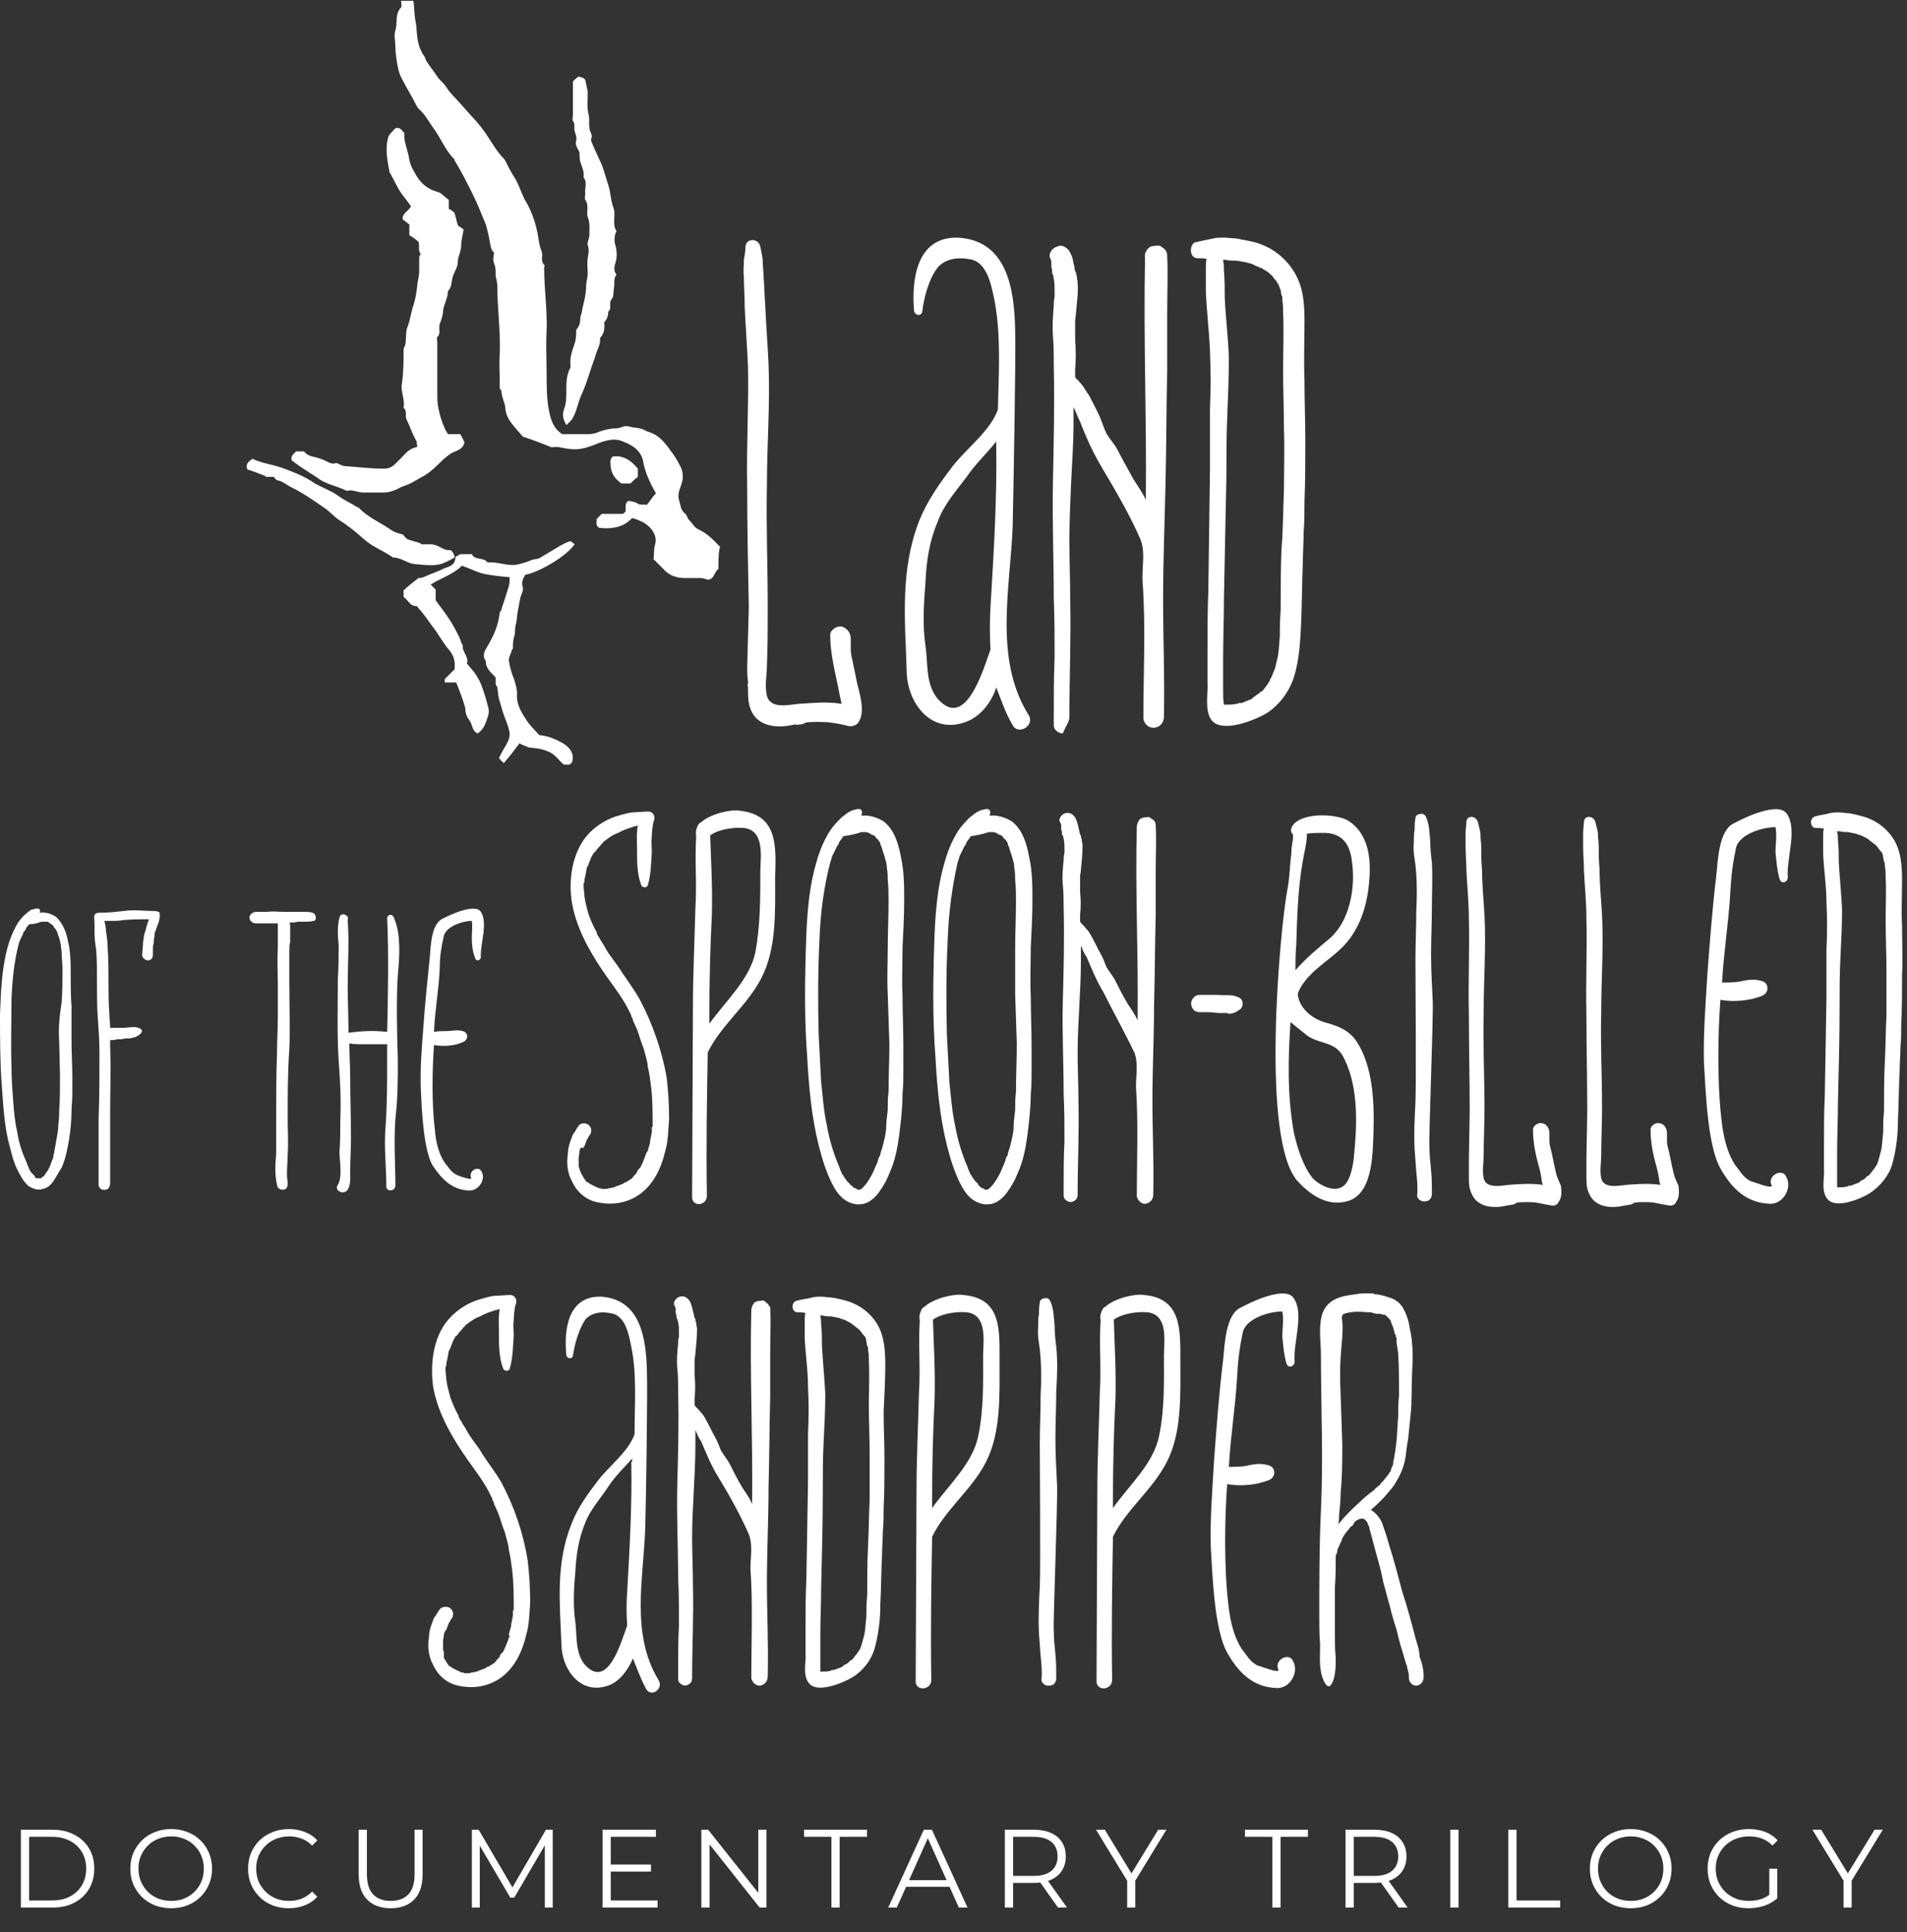 <?xml version="1.0" encoding="UTF-8"?> <svg xmlns="http://www.w3.org/2000/svg" width="232" height="235" viewBox="0 0 232 235" fill="none"><rect x="0" y="0" width="232" height="235" fill="#333333" stroke="none"/> <path d="M2.542 232V222.531H6.397C7.407 222.531 8.291 222.734 9.049 223.14C9.815 223.536 10.411 224.091 10.834 224.803C11.258 225.516 11.47 226.337 11.47 227.265C11.47 228.194 11.258 229.015 10.834 229.727C10.411 230.44 9.815 230.999 9.049 231.405C8.291 231.802 7.407 232 6.397 232H2.542ZM3.543 231.134H6.343C7.182 231.134 7.908 230.972 8.521 230.647C9.144 230.314 9.626 229.858 9.969 229.281C10.311 228.695 10.483 228.023 10.483 227.265C10.483 226.499 10.311 225.827 9.969 225.25C9.626 224.673 9.144 224.222 8.521 223.897C7.908 223.563 7.182 223.397 6.343 223.397H3.543V231.134ZM20.834 232.081C20.121 232.081 19.458 231.964 18.845 231.729C18.241 231.486 17.713 231.148 17.262 230.715C16.82 230.273 16.473 229.763 16.221 229.186C15.977 228.6 15.855 227.96 15.855 227.265C15.855 226.571 15.977 225.935 16.221 225.358C16.473 224.772 16.82 224.262 17.262 223.829C17.713 223.388 18.241 223.049 18.845 222.815C19.449 222.571 20.112 222.45 20.834 222.45C21.546 222.45 22.204 222.571 22.808 222.815C23.413 223.049 23.936 223.383 24.378 223.816C24.829 224.249 25.176 224.758 25.419 225.345C25.672 225.931 25.798 226.571 25.798 227.265C25.798 227.96 25.672 228.6 25.419 229.186C25.176 229.772 24.829 230.282 24.378 230.715C23.936 231.148 23.413 231.486 22.808 231.729C22.204 231.964 21.546 232.081 20.834 232.081ZM20.834 231.188C21.402 231.188 21.925 231.094 22.403 230.904C22.89 230.706 23.309 230.431 23.661 230.079C24.021 229.718 24.301 229.304 24.5 228.835C24.698 228.357 24.797 227.834 24.797 227.265C24.797 226.697 24.698 226.179 24.5 225.71C24.301 225.232 24.021 224.817 23.661 224.465C23.309 224.104 22.89 223.829 22.403 223.64C21.925 223.442 21.402 223.342 20.834 223.342C20.265 223.342 19.738 223.442 19.251 223.64C18.764 223.829 18.34 224.104 17.979 224.465C17.628 224.817 17.348 225.232 17.14 225.71C16.942 226.179 16.843 226.697 16.843 227.265C16.843 227.825 16.942 228.343 17.14 228.821C17.348 229.299 17.628 229.718 17.979 230.079C18.34 230.431 18.764 230.706 19.251 230.904C19.738 231.094 20.265 231.188 20.834 231.188ZM35.13 232.081C34.418 232.081 33.759 231.964 33.155 231.729C32.551 231.486 32.028 231.148 31.586 230.715C31.144 230.282 30.797 229.772 30.544 229.186C30.301 228.6 30.179 227.96 30.179 227.265C30.179 226.571 30.301 225.931 30.544 225.345C30.797 224.758 31.144 224.249 31.586 223.816C32.037 223.383 32.565 223.049 33.169 222.815C33.773 222.571 34.431 222.45 35.144 222.45C35.829 222.45 36.474 222.567 37.078 222.801C37.682 223.027 38.192 223.37 38.607 223.829L37.971 224.465C37.583 224.068 37.155 223.784 36.686 223.613C36.217 223.433 35.712 223.342 35.171 223.342C34.603 223.342 34.075 223.442 33.588 223.64C33.101 223.829 32.677 224.104 32.316 224.465C31.956 224.817 31.672 225.232 31.464 225.71C31.266 226.179 31.167 226.697 31.167 227.265C31.167 227.834 31.266 228.357 31.464 228.835C31.672 229.304 31.956 229.718 32.316 230.079C32.677 230.431 33.101 230.706 33.588 230.904C34.075 231.094 34.603 231.188 35.171 231.188C35.712 231.188 36.217 231.098 36.686 230.918C37.155 230.737 37.583 230.449 37.971 230.052L38.607 230.688C38.192 231.148 37.682 231.495 37.078 231.729C36.474 231.964 35.825 232.081 35.13 232.081ZM47.532 232.081C46.323 232.081 45.372 231.734 44.677 231.04C43.983 230.345 43.636 229.317 43.636 227.955V222.531H44.637V227.915C44.637 229.033 44.889 229.858 45.394 230.39C45.899 230.922 46.612 231.188 47.532 231.188C48.46 231.188 49.177 230.922 49.682 230.39C50.187 229.858 50.44 229.033 50.44 227.915V222.531H51.414V227.955C51.414 229.317 51.067 230.345 50.372 231.04C49.687 231.734 48.74 232.081 47.532 232.081ZM57.406 232V222.531H58.232L62.56 229.917H62.127L66.416 222.531H67.241V232H66.28V224.032H66.51L62.56 230.796H62.087L58.11 224.032H58.367V232H57.406ZM74.195 226.765H79.2V227.617H74.195V226.765ZM74.303 231.134H79.998V232H73.302V222.531H79.795V223.397H74.303V231.134ZM85.327 232V222.531H86.153L92.686 230.755H92.253V222.531H93.241V232H92.416L85.895 223.775H86.328V232H85.327ZM101.147 232V223.397H97.82V222.531H105.476V223.397H102.148V232H101.147ZM108.061 232L112.389 222.531H113.377L117.706 232H116.651L112.674 223.112H113.079L109.102 232H108.061ZM109.765 229.47L110.063 228.659H115.568L115.866 229.47H109.765ZM122.248 232V222.531H125.792C126.595 222.531 127.285 222.662 127.862 222.923C128.439 223.176 128.881 223.545 129.188 224.032C129.503 224.51 129.661 225.092 129.661 225.777C129.661 226.445 129.503 227.022 129.188 227.509C128.881 227.987 128.439 228.357 127.862 228.618C127.285 228.871 126.595 228.997 125.792 228.997H122.803L123.249 228.537V232H122.248ZM128.714 232L126.279 228.564H127.362L129.81 232H128.714ZM123.249 228.618L122.803 228.145H125.765C126.712 228.145 127.429 227.937 127.916 227.522C128.412 227.108 128.66 226.526 128.66 225.777C128.66 225.02 128.412 224.434 127.916 224.019C127.429 223.604 126.712 223.397 125.765 223.397H122.803L123.249 222.923V228.618ZM137.127 232V228.483L137.357 229.105L133.339 222.531H134.408L137.939 228.307H137.37L140.901 222.531H141.902L137.884 229.105L138.114 228.483V232H137.127ZM154.787 232V223.397H151.459V222.531H159.116V223.397H155.788V232H154.787ZM163.691 232V222.531H167.235C168.038 222.531 168.727 222.662 169.305 222.923C169.882 223.176 170.324 223.545 170.63 224.032C170.946 224.51 171.104 225.092 171.104 225.777C171.104 226.445 170.946 227.022 170.63 227.509C170.324 227.987 169.882 228.357 169.305 228.618C168.727 228.871 168.038 228.997 167.235 228.997H164.245L164.692 228.537V232H163.691ZM170.157 232L167.722 228.564H168.804L171.253 232H170.157ZM164.692 228.618L164.245 228.145H167.208C168.155 228.145 168.872 227.937 169.359 227.522C169.855 227.108 170.103 226.526 170.103 225.777C170.103 225.02 169.855 224.434 169.359 224.019C168.872 223.604 168.155 223.397 167.208 223.397H164.245L164.692 222.923V228.618ZM176.442 232V222.531H177.444V232H176.442ZM183.501 232V222.531H184.502V231.134H189.804V232H183.501ZM198.397 232.081C197.684 232.081 197.022 231.964 196.408 231.729C195.804 231.486 195.277 231.148 194.826 230.715C194.384 230.273 194.037 229.763 193.784 229.186C193.541 228.6 193.419 227.96 193.419 227.265C193.419 226.571 193.541 225.935 193.784 225.358C194.037 224.772 194.384 224.262 194.826 223.829C195.277 223.388 195.804 223.049 196.408 222.815C197.013 222.571 197.675 222.45 198.397 222.45C199.109 222.45 199.768 222.571 200.372 222.815C200.976 223.049 201.499 223.383 201.941 223.816C202.392 224.249 202.739 224.758 202.983 225.345C203.235 225.931 203.361 226.571 203.361 227.265C203.361 227.96 203.235 228.6 202.983 229.186C202.739 229.772 202.392 230.282 201.941 230.715C201.499 231.148 200.976 231.486 200.372 231.729C199.768 231.964 199.109 232.081 198.397 232.081ZM198.397 231.188C198.965 231.188 199.488 231.094 199.966 230.904C200.453 230.706 200.872 230.431 201.224 230.079C201.585 229.718 201.864 229.304 202.063 228.835C202.261 228.357 202.36 227.834 202.36 227.265C202.36 226.697 202.261 226.179 202.063 225.71C201.864 225.232 201.585 224.817 201.224 224.465C200.872 224.104 200.453 223.829 199.966 223.64C199.488 223.442 198.965 223.342 198.397 223.342C197.829 223.342 197.301 223.442 196.814 223.64C196.327 223.829 195.903 224.104 195.543 224.465C195.191 224.817 194.911 225.232 194.704 225.71C194.505 226.179 194.406 226.697 194.406 227.265C194.406 227.825 194.505 228.343 194.704 228.821C194.911 229.299 195.191 229.718 195.543 230.079C195.903 230.431 196.327 230.706 196.814 230.904C197.301 231.094 197.829 231.188 198.397 231.188ZM212.734 232.081C212.013 232.081 211.345 231.964 210.732 231.729C210.128 231.486 209.6 231.148 209.149 230.715C208.707 230.282 208.36 229.772 208.108 229.186C207.864 228.6 207.743 227.96 207.743 227.265C207.743 226.571 207.864 225.931 208.108 225.345C208.36 224.758 208.712 224.249 209.163 223.816C209.614 223.383 210.141 223.049 210.746 222.815C211.359 222.571 212.026 222.45 212.748 222.45C213.469 222.45 214.127 222.562 214.723 222.788C215.327 223.013 215.841 223.356 216.265 223.816L215.643 224.452C215.246 224.055 214.808 223.771 214.33 223.599C213.852 223.428 213.338 223.342 212.788 223.342C212.202 223.342 211.661 223.442 211.165 223.64C210.678 223.829 210.25 224.104 209.88 224.465C209.519 224.817 209.235 225.232 209.028 225.71C208.829 226.179 208.73 226.697 208.73 227.265C208.73 227.825 208.829 228.343 209.028 228.821C209.235 229.299 209.519 229.718 209.88 230.079C210.25 230.431 210.678 230.706 211.165 230.904C211.661 231.094 212.198 231.188 212.775 231.188C213.316 231.188 213.825 231.107 214.303 230.945C214.79 230.783 215.237 230.507 215.643 230.12L216.211 230.877C215.76 231.274 215.232 231.576 214.628 231.784C214.024 231.982 213.392 232.081 212.734 232.081ZM215.25 230.755V227.265H216.211V230.877L215.25 230.755ZM224.279 232V228.483L224.509 229.105L220.491 222.531H221.56L225.091 228.307H224.522L228.053 222.531H229.054L225.036 229.105L225.266 228.483V232H224.279Z" fill="white"></path> <path d="M87.4 69.2C86.9 69.5 86.9 70.5 86.1 70.5C85.8 70.4 85.5 70.3 85.2 70.3C84.6 70.3 83.9 70.3 83.3 70.3C82.3 70.3 81.4 70 80.7 69.2C80.3 68.8 79.9 68.4 79.5 68C79.6 67.4 79.5 66.9 79.7 66.2C80 65.2 79.3 64.1 78.2 63.5C77.8 63.3 77.3 63.1 76.9 63C76 64 74.7 64.4 72.9 64.2C72.4 63.9 72.6 63.5 72.6 63.1C72.8 62.9 73 62.7 73.2 62.5C74.1 62.5 75 62.5 75.8 62.5C75.9 62.4 76 62.3 76.1 62.2C76.2 61.8 75.9 61.2 76.5 60.9C76.8 61 77.2 61 77.5 61.2C77.9 61.5 78.3 61.3 78.7 61.4C79.1 60.9 79.4 60.4 79.8 60C79.4 59.3 79.1 58.7 78.8 58C78.6 57.5 78.4 56.9 78.3 56.4C78.1 54.9 77.1 54.2 75.8 53.7C74.7 53.2 73.5 53.6 72.3 54.1C70.7 54.7 70 54.8 68.1 54.4C67.7 54.3 67.3 54.4 67.1 54.4C65.9 53.9 64.8 53.5 63.6 53.1C63.2 52.6 62.6 52 62.1 51.3C61.8 50.9 61.6 50.4 61.5 49.9C61.5 49 61 48.4 61 47.5C60.7 47.3 60.8 46.9 60.8 46.6C60.8 45.4 60.7 44.2 60.8 43C60.9 40.2 60.5 37.5 60.5 34.7C60.5 34.3 60.3 33.8 60.3 33.4C60.3 32.9 60.3 32.5 60.1 32C59.9 31.6 60.1 31.1 60.1 30.7C59.7 30.4 59.7 29.9 59.6 29.5C59.5 28.8 59.3 28 59.1 27.3C58.6 26.1 58.1 24.8 57.5 23.6C56.8 22.2 56.1 20.8 55.3 19.5V19.4C54.1 18.2 53.6 16.7 52.6 15.4C52.1 14.7 51.7 13.9 51 13.3C50.9 13.2 50.8 13.1 50.7 12.9C50.1 11.7 49.4 10.6 48.8 9.4C48.5 8.8 48.4 8.2 48.3 7.6C48.2 7 48.1 6.3 48.1 5.7C48.1 5 47.9 4.3 48.1 3.7C48.4 2.8 48 1.7 48.8 0.9C48.9 0.8 48.8 0.4 48.8 0.1C49.3 0.1 49.7 0.1 50.3 0.1C50.4 0.8 50.4 1.6 50.5 2.3C50.8 3.6 50.6 4.9 51.2 6.1C51.3 6.3 51.4 6.6 51.6 6.8C51.7 7 51.8 7.2 51.8 7.3C52.3 8.1 52.8 8.7 53.2 9.3C53.5 9.8 54 10.1 54.3 10.6C54.8 11.4 55.5 12 56.1 12.7C57.2 14 58.5 15.2 59.4 16.7C60 17.6 60.5 18.5 61.3 19.3C61.4 19.4 61.5 19.6 61.6 19.8C61.9 20.4 62.2 21 62.6 21.6C63.1 22.4 63.4 23.4 63.8 24.2C64.3 25 64.7 25.9 65 26.8C65.2 27.5 65.4 28.2 65.5 29C65.6 29.6 65.7 30.1 65.9 30.6C66.1 31.1 65.7 31.7 66.2 32.2C66.3 32.3 66.2 32.4 66.2 32.6C66.2 35.2 66.6 37.7 66.5 40.3C66.4 42 66.5 43.7 66.5 45.5C66.5 47 66.5 48.5 66.8 50C67 51 67.3 52.1 68.4 52.8C69.4 52.8 70.5 52.8 71.6 52.8C72 52.8 72.5 52.7 72.9 52.5C73.5 52.3 74.2 52.1 74.9 52.1C75.2 52.1 75.5 52 75.8 51.9C76.1 51.7 76.6 51.9 77.1 52C77.5 52 77.8 52.1 78.2 52.2C78.4 52.3 78.6 52.4 78.8 52.5C80 52.8 80.8 53.7 81.5 54.7C81.9 55.2 82.3 55.8 82.6 56.4C83.1 57.2 83.2 58 82.9 58.9C82.7 59.5 82.4 60.1 82.6 60.8C82.8 61.4 82.8 62.1 83.4 62.5C83.6 62.7 83.6 63 83.8 63.2C84.2 63.6 84.5 64.2 85 64.4C86.1 64.9 86.8 65.7 87.6 66.5C87.4 67.1 87.4 68.1 87.4 69.2Z" fill="white"></path> <path d="M50.8 54.3C50.7 54.1 50.7 53.9 50.7 53.7C50.2 52.9 49.9 51.9 49.5 51.1C49.2 50.6 49.6 50 49.1 49.6C49.3 48.6 48.7 47.6 48.9 46.6C49.1 45.2 49.1 43.8 49.1 42.4C49.6 41.6 49.2 40.6 49.6 39.7C49.9 38.9 50 38 50.3 37.1C50.6 36.2 50.7 35.3 50.8 34.4C50.9 33.9 51 33.4 51 32.9C51 32.4 51 31.9 51 31.3C51 31.2 51.1 31 51.2 30.9C50.8 30.5 51.1 30 50.9 29.4C50.7 29.2 50.3 28.9 49.8 28.6C49.8 28.2 49.8 27.8 49.8 27.3C49.5 27.1 49.3 26.9 49 26.7C48.9 25.9 49.7 25.7 50 25.1C49.8 24.8 49.5 24.4 49.2 24C48.5 23.2 48.1 22.2 47.6 21.3C47.5 21.2 47.5 21 47.4 21C47.1 19.4 46.8 17.9 47.3 16.5C47.6 16.1 47.9 15.8 48.1 15.6C48.7 15.4 48.9 15.9 49.2 16.2C49.1 17.1 49.5 18 49.7 18.9C49.8 19.6 50 20.3 50.4 20.9C51 22.1 51.8 22.9 53.1 23.3C53.7 23.4 54.1 24 54.6 24.3C54.6 24.7 54.6 25 54.6 25.4C54.8 25.5 55 25.6 55.3 25.9C55.4 26.2 55.5 26.7 55.7 27.4C55.8 27.5 56.1 27.7 56.4 27.9C56.3 28.6 56.1 29.3 56.1 29.9C56.1 30.6 55.7 31.2 55.7 31.8C55.7 32.5 55.3 33 55.1 33.6C54.9 34.2 55 34.9 54.5 35.4C54.5 36.2 54 37 53.9 37.8C53.9 38.3 53.7 38.9 53.5 39.4C53.3 39.9 53.7 40.5 53.2 41C53.1 41.1 53.2 41.5 53.2 41.7C53.2 43.9 53.2 46 53.2 48.2C53.2 49.6 53.6 51 54.2 52.3C54.3 52.5 54.4 52.6 54.5 52.8C55 52.8 55.5 52.8 56 52.8C56.2 53.2 56.4 53.5 56.5 53.8C56.4 54.5 55.8 54.7 55.4 54.9C54.8 55.1 54.4 55.5 53.9 55.9C53.2 56.6 52.5 57.3 51.7 57.8C51.2 58.1 50.6 58.4 50.1 58.7C49.6 59 49 59.1 48.5 59.4C47.9 59.7 47.3 59.9 46.7 59.9C45.9 59.9 45 59.9 44.2 59.9C43.5 59.9 42.9 59.5 42.2 59.7C41 59.1 39.6 58.9 38.6 58.1C37.5 57.4 36.4 56.7 35.5 56C35.3 55.4 35.8 55.2 36 54.9C36.3 54.9 36.7 54.9 37 54.9C37.5 55.6 38.3 55.5 39 55.8C39.7 56 40.3 56.6 40.9 56.3C41.4 56.5 41.7 56.7 42.1 56.7C43.6 56.8 45.1 57 46.7 57C47.3 57 47.7 56.8 48.1 56.4C48.4 56.1 48.7 55.8 49 55.5C49.3 55.2 49.5 54.9 49.9 54.7C50.1 54.5 50.4 54.5 50.8 54.3Z" fill="white"></path> <path d="M56 67.4C56.4 67.4 56.8 67.4 57.4 67.4C57.8 68.2 58.8 67.7 59.3 68.4C60.5 68.3 61.5 68.8 62.7 68.7C63.3 68.6 64 68.4 64.7 68.1C65 68 65.3 68 65.6 67.9C66.4 67.4 67.3 66.9 68.1 66.4C68.5 66.2 68.8 66 69.4 65.8C69.5 65.9 69.7 66 69.9 66.2C68.8 67.8 65.3 69.7 63.9 69.9C63.6 70.4 63.4 70.9 63.6 71.4C63.7 71.9 63.4 72.3 63.3 72.7C63.2 73.2 63.1 73.8 63 74.3C62.9 74.8 62.9 75.3 62.8 75.8C62.6 76.3 62.7 76.8 62.6 77.3C62.4 77.8 62.4 78.3 62.4 78.8C62.4 78.9 62.4 78.9 62.3 79C62.2 79.4 61.9 79.9 61.9 80.3C62 81 62.2 81.8 62.5 82.5C62.7 83.1 62.9 83.7 62.9 84.4C62.8 85.6 63.4 86.6 64 87.5C64.4 88.2 65.1 88.8 65.6 89.4C66.7 89.5 67.6 89.9 68.5 90.4C69.3 90.9 69.9 91.6 69.6 92.7C69.5 92.8 69.4 92.9 69.3 93C69.1 93 68.8 93 68.6 93C68 92.5 67.5 91.7 66.7 91.4C65.8 91 65 91 64.3 90.9C63.9 90.7 63.5 90.6 63.2 90.4C62.6 91.2 62 92 61.3 92.8C61 92.6 60.9 92.4 60.7 92.2C60.8 92 60.9 91.8 61 91.6C61.3 91 61.7 90.5 61.9 89.9C62 89.7 62 89.3 62 89.1C61.9 88.6 61.7 88 61.5 87.5C61.2 86.8 61 86 60.8 85.3C60.6 84.8 60.6 84.2 60.5 83.6C60.5 83.5 60.3 83.3 60.3 83.2C60.3 83 60.3 82.7 60.3 82.4C59.8 81.8 59.1 81.4 59.1 80.4C58.6 79.7 59 79.1 59.3 78.6C60 77.4 60.6 76.2 60.8 74.5C60.8 74.4 61 74.3 61 74.1C61.3 73.2 61.6 72.3 61.9 71.3C62 70.9 62 70.6 62 70.2C60.9 70.1 59.9 70 58.9 69.8C58 69.6 57.1 69.1 56.2 68.8C55.1 69.9 53.6 70.3 52.4 71.1C52.6 71.3 52.9 71.6 53 71.7C53 72.3 53 72.7 53 73C53.8 74.1 54.6 75.1 55.2 76.2C55.5 76.8 55.9 77.4 56.1 78.1C56.1 78.2 56.3 78.4 56.3 78.5C56.2 79.3 57.1 79.9 56.8 80.7C57.3 81.3 57.8 81.8 58.1 82.4C58.5 83 58.7 83.7 58.9 84.3C59 84.6 59.1 84.9 59.2 85.3C59.3 85.8 59.6 86.3 59.4 87C59.1 87.9 58.9 88.7 58.1 89.2C57.4 88.9 57.5 88.1 57.1 87.6C56.7 87.1 56.6 86.5 56.6 86.1C56.3 85 55.9 84 55.5 83C55 83 54.5 83 54.1 83C54.1 82.8 54.1 82.7 54.1 82.6C54.5 82.2 54.9 81.8 55.3 81.4C55.4 80.4 55.2 79.7 54.6 79C53.9 78.2 53.4 77.2 52.7 76.3C52.3 75.8 52 75.3 51.6 74.8C51.3 74.4 51 74.1 50.7 73.7C49.9 73.8 49.7 73 49.1 72.6C49.1 72.4 49.1 72.1 49.1 71.8C49.6 71.3 50.3 70.8 50.9 70.3C51.1 70.3 51.3 70.3 51.5 70.2C52.4 69.8 53.3 69.5 54.1 69.1C54.6 68.9 55.3 68.8 55.4 67.9C55.3 67.7 55.7 67.6 56 67.4Z" fill="white"></path> <path d="M73.5 39.2C73.6 39.9 73.5 40.6 73 41.1C73.1 41.9 72.6 42.6 72.4 43.4C71.8 45 71.4 46.6 70.7 48.1C70.3 49 70.2 49.9 69.7 50.8C69.5 51.2 69.2 51.4 68.9 51.7C68.5 51 68.4 50.5 68.6 49.8C68.9 49.1 68.9 48.3 68.9 47.5C68.9 46.5 68.9 45.6 69.4 44.7C69.4 44.6 69.4 44.5 69.4 44.4C69.3 43.5 69.6 42.7 69.9 41.8C70.1 41.2 70.1 40.7 70.1 40.1C70.5 39.7 70.6 39.2 70.6 38.7C70.6 38.4 70.8 38.1 70.8 37.8C71 36.8 71.3 35.9 71.3 34.9C71.3 34.3 71.5 33.8 71.5 33.2C71.5 32.6 71.4 32 71.5 31.4C71.6 30.8 71.7 30.4 71.5 29.8C71.4 29.5 71.7 29 71.7 28.6C71.7 27.9 71.8 27.1 71.5 26.4C71.3 25.8 71.7 25 71.2 24.3C71.1 24.1 71.2 23.7 71.2 23.5C71.1 22.9 71.5 22.2 71 21.6C71.1 20.9 70.8 20.3 70.6 19.7C70.5 19.3 70.5 18.9 70.5 18.5C70.3 18.1 69.9 17.6 70.1 17.1C70.2 16.7 70 16.3 69.9 15.9C69.8 15.5 70 15.1 69.7 14.7C69.6 14.6 69.7 14.2 69.7 14C69.7 12.6 69.7 11.3 69.7 9.9C69.9 9.7 70.1 9.5 70.4 9.3C70.6 9.4 70.8 9.4 71 9.5C71.1 9.6 71.2 9.7 71.2 9.7C71.3 10.2 71.4 10.7 71.5 11.1C71.5 11.2 71.5 11.3 71.5 11.5C71.5 12.3 71.4 13.1 71.6 13.9C71.8 14.7 71.5 15.4 71.9 16.2C72.1 16.5 71.9 16.9 71.9 17.1C72.3 18.1 72.7 18.9 73.1 19.8C73.5 20.7 73.7 21.6 74 22.5C74.3 23.4 74.3 24.4 74.6 25.2C75 26.1 74.4 27.2 75 28.1C74.8 28.5 74.7 29 74.8 29.6C75.1 30.5 75.1 31.4 74.8 32.2C74.7 32.7 74.7 33 75 33.4C74.6 33.9 74.8 34.4 74.7 35C74.6 35.5 74.7 36.1 74.4 36.4C74 36.9 74.5 37.5 74 37.9C74 38.3 73.9 38.8 73.5 39.2Z" fill="white"></path> <path d="M55.3 67.8C54.8 68.1 54.4 68.3 53.9 68.5C53 68.9 51.6 68.7 50.4 68.6C49.5 68.5 48.8 67.8 47.8 67.8C46.7 67 45.3 66.5 44.3 65.6C43.3 64.7 42.3 63.9 41.2 63.2C40.6 62.8 40.1 62.2 39.5 61.8C38.2 60.9 36.8 59.9 35.3 59.2C34.8 58.9 34.3 58.5 33.7 58.4C33.6 58.4 33.5 58.2 33.3 58C33 58 32.6 58 32.3 58V57.9C31.5 57.6 30.8 57.3 30.1 57.1C29.8 56.4 30.3 56.1 30.7 55.8C32 56.4 33.3 56.5 34.6 57C35.9 57.5 37.2 58 38.3 58.8C39.2 59.3 40.1 59.6 41 60.2C41.8 60.8 42.7 61.2 43.5 61.7H43.6C44.7 62.9 46.2 63.5 47.5 64.4C47.9 64.7 48.5 64.9 49 65C49.2 65.2 49.4 65.5 49.6 65.6C50.2 65.8 50.7 65.9 51.2 66.1V66.2C51.6 66.2 52.1 66.2 52.5 66.2C52.7 66.2 52.9 66.3 53 66.3C53.6 66.5 54.1 67 54.8 66.9C54.9 66.9 55 67.1 55.1 67.2C55.3 67.5 55.3 67.7 55.3 67.8Z" fill="white"></path> <path d="M77.6 57C77.6 57.3 77.6 57.6 77.6 58C77.3 58.2 77 58.5 76.7 58.8C76.4 58.8 76 58.8 75.6 58.8C74.9 58.3 74.4 57.7 74.3 56.8C74.3 56.4 74.1 55.8 74.6 55.5C74.9 55.5 75.2 55.5 75.3 55.5C76.4 55.7 77 56.3 77.6 57Z" fill="white"></path> <path d="M117.5 87.8C119.2 87.2 120.6 85.5 121.2 83.6C121.8 85.1 122.3 86.7 123.2 88.2C123.9 89.5 126 88.2 125.1 86.9C120.9 80.1 122.9 71.6 123.2 64C123.3 59.3 123.6 43 123.5 40.1C123.4 35.1 122.5 29.2 116.5 28.9C111.4 28.8 110.9 34.2 111.2 37.8C111.3 38.4 112.1 38.5 112.2 37.9C112.4 36.2 113 33.9 114.1 32.5C115.1 31.4 116.6 31.3 117.8 31.5C120.1 31.7 120.6 34.7 121 36.6C121.8 40.9 121.5 45.4 121.4 49.8C120.5 52.4 117.6 54.5 115.9 56.7C114.3 58.8 112.8 60.9 111.8 63.4C109.5 69.4 110.1 75.3 110.3 81.5C110.3 85.4 113.2 89.4 117.5 87.8ZM112.6 70.7C112.7 68.2 113.1 65.7 114.1 63.4C114.8 61.4 116.4 59.6 117.6 58C118.6 56.5 120 55.2 121.2 53.7V54.1C121.3 60.7 120.9 67.2 120.5 73.8C120.4 75.6 120.4 77.2 120.5 79C119.5 81.8 117.4 88.9 114 84.9C112.6 83.1 112.9 80.7 112.6 78.6C112.2 76 112.4 73.3 112.6 70.7Z" fill="white"></path> <path d="M145.6 31.4C146 31.4 146.4 31.4 146.8 31.5C146.7 31.8 146.7 32.1 146.7 32.4V35.4C146.8 37.9 147.1 40.3 147.2 42.6C147.3 45 147.3 47.5 147.2 49.8C147.2 52.3 147.2 54.7 147.2 57.2L147 71.9C146.9 74.4 146.9 76.8 146.9 79.3V83C147 84.3 146.5 86.4 147.4 87.6C148.7 89.2 152.6 87.6 154 86.8C155.6 85.8 156.8 84.2 157.4 82.4C158.1 80.2 158.2 77.8 158.3 75.6C158.4 73.2 158.4 70.7 158.5 68.4C158.5 67.2 158.6 65.9 158.6 64.7C158.7 63.5 158.7 62.2 158.7 61C158.8 58.5 158.8 56.1 158.8 53.6C158.8 51.1 158.7 48.7 158.7 46.2C158.6 43.9 158.7 41.5 158.7 39.2C158.7 37 158.6 34.9 157.4 33C156.4 31.4 154.9 30.2 153.1 29.6C152.2 29.3 151.3 29.2 150.4 29C149.9 29 149.4 28.9 148.9 28.9C148.5 28.9 148 28.9 147.6 29C146.7 29.2 146.1 29.3 145.3 29.5C144.7 29.9 144.7 31.3 145.6 31.4ZM148.8 83.9V80.2C148.8 77.7 148.9 75.3 148.9 72.8C149 67.9 149.1 62.9 149.2 58C149.2 55.6 149.2 53.1 149.3 50.8C149.4 48.3 149.5 45.9 149.5 43.4C149.4 40.9 149.1 38.5 149 36.2C149 35.2 149 34 148.9 32.9C148.9 32.5 148.9 32.1 148.8 31.7V31.6H148.9H149.1C149.5 31.7 150 31.7 150.4 31.7L151.6 31.9C151.7 31.9 151.8 32 151.9 32C152 32 152 32 152 32C152.2 32.1 152.4 32.1 152.7 32.3L153.2 32.5C153.3 32.6 153.3 32.6 153.5 32.6C153.5 32.6 153.6 32.6 153.6 32.7C154 32.9 154.3 33.1 154.6 33.4L154.7 33.5C154.8 33.5 154.8 33.6 154.8 33.6C154.9 33.7 155 33.9 155.2 34.1C155.3 34.2 155.3 34.2 155.4 34.4C155.4 34.4 155.4 34.4 155.4 34.5H155.5C155.6 34.8 155.7 35 155.8 35.3L155.9 35.9C155.9 35.8 156 36.1 156 36.1V36.5C156.1 37 156.1 37.5 156.1 38.1C156.2 40.3 156.1 42.6 156.1 44.9C156.1 47.4 156.2 49.8 156.2 52.2C156.3 54.7 156.2 57.1 156.2 59.6C156.1 62 156.1 64.5 155.9 66.8C155.8 69.3 155.8 71.8 155.8 74.3C155.7 75.4 155.7 76.4 155.7 77.4C155.6 78.4 155.6 79.5 155.3 80.5C155.2 81 155.1 81.4 154.9 81.8C154.8 82 154.8 82.2 154.6 82.5C154.5 82.6 154.5 82.6 154.5 82.8C154.4 82.8 154.4 82.9 154.4 82.9C154.2 83.3 153.9 83.6 153.7 83.9L153.5 84.1H153.4C153.3 84.2 153.1 84.4 152.9 84.5L152.5 84.8C152.4 84.8 152.4 84.9 152.4 84.9L152.3 85C152 85.1 151.6 85.3 151.3 85.4C151.2 85.5 151 85.5 150.9 85.5H150.7C150.6 85.6 150.6 85.6 150.4 85.6C150 85.7 149.7 85.7 149.2 85.7H148.9C148.8 85.1 148.8 84.5 148.8 83.9Z" fill="white"></path> <path d="M130.1 87.2C130.1 82.5 130.3 77.7 130.2 73C130.2 70.6 130.1 68.1 130.1 65.8C130.1 63.5 130.2 61.2 130.3 58.9C130.4 56.5 130.6 54.1 130.6 51.7V49.5C130.9 50.1 131.1 50.7 131.4 51.3C132.1 53.1 132.9 54.9 133.9 56.6C135.6 59.5 137.3 62.3 138.7 65.5C139.4 67.1 138.9 68.9 139 70.7C139.4 76.2 139.1 81.8 139.1 87.4C139.2 88.1 139.8 88.6 140.5 88.5C141.2 88.4 141.6 87.8 141.6 87.2C141.7 82.4 141.5 77.6 141.5 72.9C141.5 68.1 141.7 63.3 141.8 58.5C141.9 53.9 141.9 49.3 142 44.8V37.9C142 35.6 142.1 33.3 142 31.1C142 30.7 141.8 30.3 141.4 30.1L141.3 30C141.2 29.9 140.9 29.8 140.6 29.9H140.5C140.1 29.9 139.9 30 139.7 30.2C139.4 30.5 139.2 30.9 139.3 31.4C139.1 41.1 139.5 50.8 139.4 60.5V60.8C139 59.9 138.4 59.1 137.9 58.3C137.2 57 136.5 55.8 135.9 54.6C135.5 53.9 135 53.4 134.6 52.7C134.3 52.1 134.1 51.4 133.8 50.7C133.4 49.8 132.9 48.9 132.5 48.1C132.2 47.7 132 47.3 131.7 46.9C131.4 46.5 131.1 46.2 130.8 45.9V44.9C130.9 43.7 130.9 42.6 130.8 41.4C130.8 40.8 130.8 40.3 130.8 39.7V39.3V39.1C130.8 38.7 130.9 38.4 130.9 38.1C131 36.8 131.2 35.6 131.1 34.4C131.1 34.1 131 33.9 131 33.6C131 33.5 130.9 33.3 130.9 33.2C130.9 33.1 130.9 33.1 130.8 33C130.8 32.9 130.7 32.6 130.7 32.4C130.7 32.3 130.6 32.1 130.6 32L130.5 31.5C130.4 31.1 130.2 30.7 130 30.4C129.6 30 129.1 29.7 128.6 30C128.1 30.1 127.6 30.7 127.7 31.3C127.8 31.4 127.8 31.4 127.8 31.5L127.9 31.8V31.9V32.5C128 32.7 128 32.9 128 33.1C128 33.2 128 33.3 128.1 33.4L128.2 33.9C128.3 34.4 128.3 34.9 128.3 35.5C128.3 35.6 128.3 35.7 128.3 35.9V36.1C128.2 36.5 128.2 36.8 128.2 37.1C128.1 38.4 128 39.6 128.1 40.9C128.2 42.1 128.2 43.2 128.2 44.4C128.3 49.1 128.2 53.8 128.1 58.5C128 63.3 128.2 68.1 128.2 72.8C128.3 75.2 128.3 77.6 128.3 80C128.2 82.3 128.2 84.7 128.2 87.1V88.2C128.2 88.8 128.8 89.2 129.3 89.2C129.7 88.2 130.1 87.8 130.1 87.2Z" fill="white"></path> <path d="M97.5 88.1L97.8 88C97.9 88 97.9 88 97.9 88V87.9C98.5 87.8 99 87.8 99.5 87.8C100 87.8 100.6 87.8 101.2 87.9C101.9 88 102.5 88.1 103.2 88.3C103.7 88.4 104.2 88.2 104.4 87.9C104.9 87.2 104.9 86.3 104.8 85.5C104.7 84.8 104.5 83.9 104.3 83.2C104.1 82.2 103.9 81.3 103.7 80.3C103.6 79.9 103.5 79.4 103.5 79C103.5 78.8 103.5 78.6 103.5 78.3V77.9C103.5 77.8 103.5 77.8 103.5 77.8V77.7C103.5 77 103.1 76.4 102.4 76.2C101.8 76.1 101 76.6 101 77.2C101 79.1 101.4 80.9 101.8 82.8C102 83.6 102.1 84.4 102.3 85.2C102.3 85.3 102.4 85.5 102.4 85.6C100.5 85.3 99 85.5 97.2 85.6C96 85.7 93.7 86.3 93.3 84.6C93 83.4 93.3 82.2 93.3 81C93.4 78.6 93.4 76.2 93.4 73.8C93.4 68.9 93.2 64 93.3 59.1C93.3 54.1 93.7 49.2 93.5 44.3C93.4 42 93.2 39.6 93.1 37.2C93 36 93 34.9 92.9 33.7C92.9 33.1 92.8 32.5 92.8 31.9C92.8 31.3 92.6 30.6 92.5 30C92.3 29 90.9 28.9 90.7 29.9C90.7 30.4 90.6 31 90.5 31.6C90.5 32.3 90.4 32.9 90.5 33.7C90.5 34.9 90.6 36.1 90.6 37.3C90.7 39.7 90.9 42.2 91 44.6C91.1 49.3 90.8 54.2 90.9 59.1C90.9 64 91 69 91.1 73.9L90.9 81C90.9 81.6 90.9 82.3 91 82.9V83.1C90.9 83.3 91 83.5 91 83.7C91 84.6 91 85.4 91.3 86.2C92.1 88.5 94.8 88.6 96.7 88.1C96.9 88.2 97.2 88.1 97.5 88.1Z" fill="white"></path> <path d="M77.8 121.5C77 120.1 76 118.8 75.1 117.4C74.6 116.7 74.1 116.1 73.7 115.4C73.5 115 73.3 114.7 73.1 114.4C73 114.2 72.9 114 72.8 113.9C72.8 113.9 72.7 113.8 72.7 113.7C72.6 113.6 72.6 113.5 72.6 113.4C72.2 112.7 71.9 112 71.6 111.2C71.4 110.4 71.2 109.8 71.1 109C71.1 108.6 71 108.2 71 107.8C71 107.7 71 107.6 71 107.5V107.4C71.1 107.4 71.1 107.3 71.1 107.3C71.1 107.1 71.1 106.8 71.2 106.6L71.4 105.5C71.5 105.4 71.5 105.3 71.5 105.3C71.6 105.2 71.6 105.2 71.6 105.1L71.8 104.6C71.9 104.3 72 104.1 72.2 103.8C72.2 103.7 72.2 103.7 72.3 103.7L72.4 103.6C72.5 103.5 72.6 103.3 72.7 103.2C72.9 103 73.1 102.8 73.2 102.6H73.3V102.5C73.4 102.5 73.4 102.4 73.4 102.4C73.5 102.3 73.7 102.2 73.8 102.1C74 101.9 74.3 101.8 74.5 101.6H74.6C74.7 101.5 74.7 101.5 74.7 101.5L75.2 101.3C75.7 101 76.3 100.8 76.9 100.6C77.1 100.5 77.4 100.5 77.6 100.4C77.4 101.4 77.5 102.4 77.5 103.4C77.5 104.8 77.5 106.3 78 107.6C78.1 108 78.7 108 78.8 107.7C79.2 106.4 79.2 105 79.3 103.6C79.3 103 79.2 102.3 79.3 101.8C79.3 101.1 79.4 100.5 79.5 99.9C79.6 99.8 79.6 99.7 79.6 99.5V99.3C79.5 98.9 79.2 98.7 78.9 98.7C78.2 98.7 77.5 98.8 76.9 98.8C76.2 98.9 75.6 99.1 74.9 99.3C73.7 99.7 72.6 100.4 71.7 101.3C69.6 103.5 69.1 107 69.6 109.9C70.2 113.2 72 116.2 73.9 118.9C74.9 120.3 75.9 121.6 76.6 123.1C76.7 123.3 76.8 123.4 76.8 123.6L76.9 123.8C77 123.9 77 124 77 124.1L77.5 125.2C77.8 126 78 126.8 78.3 127.5C78.4 127.9 78.5 128.2 78.6 128.6C78.7 129.1 78.8 129.3 78.8 129.7C79 130.5 79.1 131.3 79.2 132.1C79.4 133.7 79.4 135.3 79.4 137L79.3 137.1V137.3C79.3 137.4 79.3 137.6 79.3 137.7L79.1 138.7C79.1 139 79 139.3 78.9 139.6L78.8 140C78.7 140.1 78.7 140.1 78.7 140.1L78.6 140.3C78.4 140.9 78.2 141.4 77.9 142L77.8 142.1C77.7 142.2 77.7 142.2 77.7 142.2C77.6 142.3 77.5 142.4 77.5 142.6C77.3 142.8 77.1 143 76.9 143.3C76.8 143.4 76.8 143.4 76.7 143.4C76.6 143.5 76.5 143.6 76.4 143.6C76.3 143.7 76.2 143.8 76 143.8L75.9 143.9C75.9 143.9 75.8 144 75.7 144C75.5 144.1 75.2 144.2 74.9 144.3C74.9 144.3 74.8 144.3 74.8 144.4H74.6C74.4 144.5 74.2 144.5 74.1 144.5C73.9 144.6 73.8 144.6 73.6 144.6H73.4C73.4 144.6 73.4 144.6 73.3 144.6H73.2C73.1 144.5 72.9 144.5 72.8 144.5C72.7 144.4 72.7 144.4 72.6 144.4C72.6 144.4 72.5 144.3 72.4 144.3C72.2 144.2 72 144.1 71.8 144C71.7 144 71.7 143.9 71.7 143.9L71.3 143.7C71.3 143.6 71.3 143.6 71.2 143.6V143.5C71.1 143.4 71 143.3 71 143.2C70.9 143.1 70.9 143 70.8 142.9C70.8 142.8 70.7 142.8 70.7 142.7L70.5 142.2C70.5 142.2 70.5 142 70.4 141.9C70.4 141.7 70.4 141.6 70.4 141.4V141C70.4 140.9 70.4 140.9 70.4 140.9V140.8C70.4 140.6 70.5 140.3 70.5 140C70.5 139.9 70.6 139.8 70.6 139.6H71C71 139.5 71 139.5 71.1 139.4C71.2 139.1 71.3 138.9 71.4 138.6C71.5 138.5 71.5 138.4 71.6 138.3C71.6 138.2 71.6 138.2 71.7 138.1C71.7 138.1 71.7 138 71.8 138C72 137.6 72 137.2 71.6 136.8C71.2 136.5 70.6 136.6 70.4 136.9L70.3 137.1C70.2 137.1 70.2 137.2 70.2 137.2C70.1 137.4 70 137.5 69.9 137.7C69.7 137.9 69.6 138.2 69.5 138.5C69.3 139 69.1 139.6 69.1 140.2C68.9 141.4 69 142.6 69.6 143.7C70.1 144.8 71 145.7 72.2 146.1C73.6 146.5 75.1 146.5 76.4 146C78.9 145.1 80.3 142.7 80.9 140.1C81.3 138.8 81.3 137.4 81.4 136.1C81.4 134.4 81.3 132.7 81.1 131C80.5 127.7 79.4 124.5 77.8 121.5Z" fill="white"></path> <path d="M110 109.5C110 107.7 110 106 109.6 104.2C109.3 102.6 108.8 100.9 107.5 99.9C106.7 99.4 105.7 99.1 104.8 99.2V99.1C105 98.8 104.8 98.3 104.4 98.4C104.2 98.4 104 98.5 103.9 98.5C103.8 98.5 103.7 98.5 103.7 98.6H103.6C103.6 98.6 103.5 98.6 103.4 98.7C103.1 98.8 102.7 99.2 102.4 99.4C101.9 99.9 101.4 100.4 101 101C100.1 102.4 99.6 103.8 99.2 105.3C98.2 108.9 98.1 112.9 98 116.7C97.9 120.6 97.9 124.6 98.2 128.5C98.4 132.1 98.7 135.7 99.6 139.3C100 140.9 100.5 142.5 101.2 143.9C101.6 144.7 102 145.3 102.6 145.8C103.4 146.4 104.2 146.6 105.1 146.4C105.9 146.2 106.6 145.5 107 144.9C107.5 144.2 107.9 143.5 108.2 142.7C108.9 141.2 109.2 139.5 109.4 138C109.6 136.4 109.8 134.7 109.8 133C109.9 132.1 109.9 131.1 109.9 130.2V127.2C109.9 125.2 109.8 123.2 109.8 121.1C109.7 119.2 109.8 117.2 109.8 115.2C109.9 113.3 110 111.4 110 109.5ZM108 120.9L108.2 126.9C108.2 128.9 108.1 130.8 108.1 132.8C108 133.5 108 134.2 108 135C107.9 135.8 107.8 136.6 107.8 137.4C107.7 138.2 107.5 139 107.3 139.7C107.2 139.9 107.2 140.1 107.1 140.3V140.5C107 140.6 107 140.6 107 140.7C107 140.6 107 140.6 106.9 140.8C106.8 141.2 106.7 141.5 106.5 141.9C106.2 142.7 105.9 143.2 105.5 143.8L105.2 144.2C105.2 144.1 105.1 144.3 105.1 144.3L104.9 144.5C104.8 144.5 104.8 144.6 104.8 144.6L104.6 144.7C104.8 144.6 104.5 144.7 104.5 144.7H104.3C104.4 144.7 104.2 144.6 104.2 144.6C104.1 144.5 104.1 144.5 104 144.5H103.9C103.8 144.4 103.8 144.3 103.7 144.3C103.6 144.2 103.6 144.2 103.5 144.1H103.4C103.4 144.1 103.4 144.1 103.4 144L103 143.6C102.9 143.4 102.8 143.3 102.7 143.2C102.7 143.1 102.6 143 102.6 143C102.6 143 102.6 142.9 102.5 142.9C102.4 142.6 102.2 142.3 102.1 141.9C101.4 140.3 100.9 138.6 100.6 136.9C100.2 135.1 100.1 133.4 99.9 131.6C99.8 129.7 99.7 127.8 99.6 125.9C99.5 122 99.5 118.1 99.7 114.2C99.8 111.2 100.2 108 101 104.9C101.1 104.6 101.2 104.4 101.2 104.2L101.6 103.4C101.7 103.2 101.8 102.9 102 102.7C102.1 102.3 102.2 102.3 102.4 102C102.5 101.9 102.5 101.8 102.6 101.7C103.3 101.6 103.8 101.5 104.5 101.3C104.7 101.2 104.8 101.2 105 101.2C105.1 101.2 105.1 101.2 105.2 101.2H105.3C105.5 101.2 105.6 101.3 105.7 101.3C105.8 101.3 105.8 101.4 105.8 101.4C105.7 101.3 105.9 101.4 106 101.5C106.1 101.5 106.2 101.6 106.3 101.6C106.2 101.5 106.5 101.7 106.5 101.8C106.6 101.9 106.6 101.9 106.6 101.9C106.6 102 106.7 102 106.7 102C106.8 102.1 106.9 102.2 107 102.4C107.1 102.5 107.1 102.5 107.1 102.6V102.7C107.2 102.9 107.3 103.1 107.3 103.2C107.4 103.6 107.6 104 107.7 104.5C107.8 104.8 107.9 105.2 107.9 105.6C108 106.1 108 106.6 108 107C108.1 107.9 108.1 108.8 108.1 109.7C108.1 111.6 108 113.5 108 115.4C108 117 107.9 119 108 120.9Z" fill="white"></path> <path d="M90 98.6C88.9 98.4 86.4 99 85.3 100C85.1 100.1 85 100.2 84.9 100.4C84.7 100.8 84.6 101.2 84.7 101.7C84.5 104.6 84.8 107.6 84.6 110.4C84.5 114.5 84.3 118.5 84.3 122.5L84.2 145.6C84.2 146.8 86 146.7 86 145.4C85.9 139.6 86 133.8 86.1 128C87.7 124.7 90.9 122.3 92.6 119C94.5 115.4 94.3 110.8 94.3 106.7C94.4 103 94.7 99.1 90 98.6ZM91.9 115.8C91.2 119.1 88.4 121.6 86.3 124.5V123.3C86.3 119.3 86.4 115.3 86.6 111.3C86.7 108 86.5 104.8 86.4 101.6C87.5 100.8 89.4 100.6 90.5 100.7C93.1 101 92.5 104.3 92.5 106C92.5 109.2 92.5 112.6 91.9 115.8Z" fill="white"></path> <path d="M157.2 100.5C157 100.9 157 101.2 157.3 101.5V102C157.2 102.6 157.1 103.2 157.1 103.8C156.9 105.3 156.9 106.8 156.6 108.3C155.8 112.4 153.2 139 158 143.8C159.8 145.7 161.9 146.8 164.2 146C167.1 144.9 167 140 167.1 137.5C167.2 133.9 167 129.6 165 126.6C164.1 125.3 162.8 124.8 161.4 124.4C159.8 124 158.2 122.8 157.9 121.1V120.8C158.1 120.3 158.3 119.9 158.7 119.4C159.8 117.9 161.6 116.8 163 115.5C165.4 113.3 166.4 110.1 166.6 106.8C166.8 104.2 166.4 101.3 164 99.8C162.4 98.9 158.2 98.8 157.2 100.5ZM159.1 126C160.8 127.1 162.6 126.6 163.6 128.9C165.3 132.4 165.1 137 164.7 140.8C164.6 141.8 164.3 143.4 163.6 144.1C162.5 145.2 160.6 144.2 159.7 143.3C158.5 141.8 157.8 139.5 157.4 137.7C156.6 133.2 156.7 128.7 157 124.3C157.7 124.9 158.5 125.5 159.1 126ZM157.7 114.9C157.8 111.6 157.9 108 158.5 104.7C158.6 104 159 102.5 159 101.4C159.6 101.3 160.2 101.3 160.8 101.3C163.3 101.2 164.3 102.7 164.5 105C164.9 108 164.2 112 161.8 114.1C160.5 115.2 158.9 116.5 157.6 118C157.6 117 157.6 116 157.7 114.9Z" fill="white"></path> <path d="M138 128C138.5 129.3 138.2 130.7 138.2 132.2C138.5 136.6 138.3 141 138.3 145.5C138.4 146 138.9 146.5 139.4 146.4C139.9 146.3 140.3 145.9 140.3 145.3C140.4 141.5 140.2 137.7 140.2 133.8C140.2 130 140.4 126.1 140.4 122.3C140.5 118.7 140.5 115 140.6 111.3V105.8C140.6 103.9 140.7 102.2 140.6 100.4C140.6 100 140.4 99.7 140.1 99.6L140 99.5C139.9 99.4 139.6 99.3 139.5 99.4H139.4C139.1 99.4 138.9 99.5 138.7 99.6C138.5 99.8 138.3 100.2 138.3 100.6C138.1 108.4 138.5 116.1 138.4 123.9V124.1C138.1 123.4 137.6 122.7 137.2 122.1C136.6 121.1 136.1 120.1 135.6 119.1C135.3 118.6 134.9 118.1 134.6 117.6C134.4 117.1 134.2 116.5 133.9 116C133.5 115.3 133.2 114.6 132.8 113.9C132.6 113.5 132.4 113.2 132.1 112.9C131.9 112.6 131.6 112.4 131.4 112.1V111.3C131.5 110.3 131.5 109.4 131.4 108.5C131.4 108 131.4 107.6 131.4 107.1V106.8V106.6C131.4 106.3 131.5 106.1 131.5 105.8C131.6 104.8 131.7 103.8 131.7 102.8C131.7 102.6 131.6 102.4 131.6 102.1C131.6 102 131.5 101.9 131.5 101.7C131.5 101.6 131.5 101.6 131.4 101.5C131.4 101.4 131.3 101.2 131.3 101C131.3 100.9 131.2 100.8 131.2 100.6L131.1 100.2C131 99.9 130.9 99.5 130.7 99.3C130.4 98.9 130 98.8 129.6 98.9C129.2 99 128.8 99.5 128.9 99.9C129 100 129 100 129 100.1L129.1 100.3V100.4V100.9C129.2 101.1 129.2 101.3 129.2 101.4C129.2 101.5 129.2 101.6 129.3 101.6L129.4 102C129.5 102.4 129.5 102.8 129.5 103.3C129.5 103.4 129.5 103.5 129.5 103.6V103.8C129.4 104.1 129.4 104.3 129.4 104.6C129.3 105.6 129.2 106.6 129.3 107.6C129.4 108.6 129.4 109.5 129.4 110.4C129.5 114.2 129.4 117.9 129.3 121.7C129.2 125.5 129.4 129.3 129.4 133.1C129.5 135 129.5 136.9 129.5 138.8C129.4 140.7 129.4 142.6 129.4 144.5V145.4C129.4 145.9 129.9 146.2 130.3 146.2C130.8 146.1 131.1 145.8 131.1 145.3C131.1 141.5 131.3 137.7 131.2 133.9C131.2 132 131.1 130 131.1 128.1C131.1 126.2 131.2 124.4 131.3 122.5C131.4 120.6 131.5 118.7 131.5 116.7V115C131.7 115.5 131.9 116 132.2 116.4C132.8 117.8 133.4 119.3 134.2 120.6C135.5 123.2 136.8 125.5 138 128Z" fill="white"></path> <path d="M174.2 104.9C174.1 104.1 174 103.2 174 102.3C173.9 101.3 173.9 100.3 173.5 99.4C173.4 99.1 173.1 98.9 172.8 99C172.5 99 172.2 99.2 172.2 99.5C172.1 100 172.1 100.4 172.1 100.9C172 101.4 172 101.9 172 102.5C171.9 103.5 172.1 104.4 172.2 105.2C172.4 107.1 172.4 109 172.3 110.8C172.3 112.8 172.2 114.7 172.2 116.7C172.2 118.7 172.3 132.1 172.2 134C172.1 135.9 172 137.9 172.1 139.8L172.3 142.5C172.4 143.5 172.5 144.4 172.4 145.4C172.4 145.8 172.9 146.2 173.4 146.1C173.9 146.1 174.2 145.7 174.2 145.2C174.2 144.2 174.2 143.3 174.1 142.3C174 141.3 173.9 140.4 173.9 139.4C173.8 138.4 174.4 123.7 174.3 121.7C174.2 119.8 174.1 117.9 174.1 116.1C174.1 114.1 174.2 112.2 174.2 110.3C174.2 108.6 174.3 106.8 174.2 104.9Z" fill="white"></path> <path d="M217.4 99C216.4 97.4 212.1 99.5 211 100.1C209.1 100.9 209 104.6 208.8 106.5C208.3 110.6 208 114.7 207.7 118.7C207.5 122.2 207.2 125.7 207.3 129.3C207.5 132.4 207.7 139.3 209.3 142.1C210.7 144.6 212.5 146.3 215.3 146.4C216.9 146.5 218.1 144.5 217.3 143.1C216.8 142 215 143 215.5 144.1C215.9 144.8 213 143.6 213.1 143.7C212.1 143.3 211.7 142.4 211.1 141.7C210 140 209.6 137.9 209.4 135.9C208.9 131.5 209 125.4 209.3 121.6C211 121.9 212.9 121.7 214.4 121.1C215.3 120.7 215.2 119.5 214.3 119.3C213.3 119 212.5 119.2 211.5 119.4C210.8 119.5 210.1 119.5 209.5 119.5C209.7 115.8 210.3 112.2 210.5 108.6C210.6 106.6 210.8 105 211.2 103.1C211.6 101.5 214.3 100.6 216 100.6C216.2 101.5 216 102.8 216 103.6C216.1 104.7 216.2 105.9 216.5 106.9C216.7 107.6 217.5 107.3 217.5 106.7C217.3 104.5 218.7 100.9 217.4 99Z" fill="white"></path> <path d="M231.4 112.7C231.3 110.8 231.4 108.9 231.4 107.1C231.4 105.4 231.3 103.6 230.4 102.1C229.6 100.8 228.4 99.9 227 99.4C226.3 99.2 225.6 99 224.9 98.9C224.5 98.9 224.1 98.8 223.7 98.8C223.3 98.8 223 98.8 222.6 98.9C221.9 99.1 221.4 99.1 220.8 99.3C220.1 99.5 220.2 100.7 220.9 100.7C221.2 100.7 221.6 100.7 221.9 100.8C221.8 101 221.8 101.3 221.8 101.5V103.9C221.9 105.9 222.2 107.8 222.2 109.7C222.3 111.6 222.3 113.6 222.2 115.5C222.2 117.5 222.2 119.4 222.2 121.4L222 133.2C221.9 135.2 221.9 137.1 221.9 139.1V142.1C222 143.2 221.5 144.8 222.3 145.8C223.3 147.1 226.4 145.8 227.5 145.1C228.7 144.3 229.8 143 230.2 141.6C230.7 139.8 230.9 138 230.9 136.2C231 134.3 231 132.3 231.1 130.4C231.1 129.4 231.2 128.4 231.2 127.4C231.3 126.4 231.3 125.4 231.3 124.5C231.4 122.5 231.4 120.6 231.4 118.6C231.5 116.6 231.4 114.7 231.4 112.7ZM229.5 123.5C229.4 125.4 229.4 127.4 229.3 129.2C229.2 131.2 229.2 133.2 229.2 135.2C229.1 136.1 229.1 136.9 229.1 137.7C229 138.5 229 139.4 228.8 140.1C228.7 140.5 228.6 140.8 228.5 141.2C228.4 141.4 228.4 141.6 228.3 141.7C228.2 141.8 228.2 141.8 228.2 141.9C228.1 141.9 228.1 142 228.1 142C227.9 142.3 227.7 142.5 227.5 142.8L227.3 143H227.2C227.1 143.1 227 143.2 226.8 143.4L226.4 143.6C226.3 143.6 226.3 143.7 226.3 143.7L226.2 143.8C226 143.9 225.7 144 225.4 144.1C225.3 144.2 225.2 144.2 225.1 144.2H224.9C224.8 144.3 224.8 144.3 224.7 144.3C224.4 144.4 224.1 144.4 223.7 144.4H223.5C223.5 143.9 223.5 143.4 223.5 142.9V140C223.5 138 223.6 136.1 223.6 134.1C223.7 130.2 223.8 126.2 223.8 122.3C223.8 120.4 223.8 118.4 223.9 116.5C224 114.5 224.1 112.6 224.1 110.6C224 108.6 223.8 106.7 223.7 104.8C223.7 104 223.7 103.1 223.6 102.2C223.6 101.9 223.6 101.5 223.5 101.2V101.1H223.6H223.8C224.2 101.2 224.5 101.2 224.8 101.2L225.8 101.4C225.9 101.4 226 101.5 226 101.5C226.1 101.5 226.1 101.5 226.1 101.5C226.3 101.6 226.5 101.6 226.6 101.7L227 101.9C227.1 102 227.1 102 227.2 102C227.2 102 227.3 102 227.3 102.1C227.6 102.3 227.8 102.5 228.1 102.7L228.2 102.8C228.3 102.8 228.3 102.9 228.3 102.9C228.4 103 228.5 103.1 228.6 103.3C228.7 103.4 228.7 103.4 228.8 103.5C228.8 103.5 228.8 103.5 228.8 103.6H228.9C229 103.8 229.1 104 229.1 104.3L229.2 104.8C229.2 104.7 229.3 105 229.3 105V105.3C229.4 105.7 229.4 106.1 229.4 106.6C229.5 108.4 229.4 110.2 229.4 112C229.4 114 229.5 115.9 229.5 117.9C229.5 119.6 229.5 121.5 229.5 123.5Z" fill="white"></path> <path d="M149.4 123.3C149.8 123.3 150.2 123.2 150.5 123C150.5 123 150.6 123 150.6 122.9C151.3 122.7 151.4 121.6 150.7 121.3C149.9 120.9 149 121.1 148.2 121H145.9C145.3 121 144.9 121.6 144.9 122.1C145 122.8 145.4 123.1 146 123.1H146.4H146.6H147.1C147.5 123.1 147.9 123.2 148.3 123.2H149.4V123.3Z" fill="white"></path> <path d="M125.6 109.5C125.6 107.7 125.6 106 125.2 104.2C124.9 102.6 124.4 100.9 123.1 99.9C122.3 99.4 121.3 99.1 120.4 99.2V99.1C120.6 98.8 120.4 98.3 120 98.4C119.8 98.4 119.6 98.5 119.5 98.5C119.4 98.5 119.3 98.5 119.3 98.6H119.2C119.2 98.6 119.1 98.6 119 98.7C118.7 98.8 118.3 99.2 118 99.4C117.5 99.9 117 100.4 116.6 101C115.7 102.4 115.2 103.8 114.8 105.3C113.8 108.9 113.7 112.9 113.6 116.7C113.5 120.6 113.5 124.6 113.8 128.5C114 132.1 114.3 135.7 115.2 139.3C115.6 140.9 116.1 142.5 116.8 143.9C117.2 144.7 117.6 145.3 118.2 145.8C119 146.4 119.8 146.6 120.7 146.4C121.5 146.2 122.2 145.5 122.6 144.9C123.1 144.2 123.5 143.5 123.8 142.7C124.5 141.2 124.8 139.5 125 138C125.2 136.4 125.4 134.7 125.4 133C125.5 132.1 125.5 131.1 125.5 130.2V127.2C125.5 125.2 125.4 123.2 125.4 121.1C125.3 119.2 125.4 117.2 125.4 115.2C125.5 113.3 125.6 111.4 125.6 109.5ZM123.5 120.9L123.7 126.9C123.7 128.9 123.6 130.8 123.6 132.8C123.5 133.5 123.5 134.2 123.5 135C123.4 135.8 123.3 136.6 123.3 137.4C123.2 138.2 123 139 122.8 139.7C122.7 139.9 122.7 140.1 122.6 140.3V140.5C122.5 140.6 122.5 140.6 122.5 140.7C122.5 140.6 122.5 140.6 122.4 140.8C122.3 141.2 122.2 141.5 122 141.9C121.7 142.7 121.4 143.2 121 143.8L120.7 144.2C120.7 144.1 120.6 144.3 120.6 144.3L120.4 144.5C120.3 144.5 120.3 144.6 120.3 144.6L120.1 144.7C120.3 144.6 120 144.7 120 144.7H119.8C119.9 144.7 119.7 144.6 119.7 144.6C119.6 144.5 119.6 144.5 119.5 144.5H119.4C119.3 144.4 119.3 144.3 119.2 144.3C119.1 144.2 119.1 144.2 119 144.1V144.1C119 144.1 119 144.1 119 144L118.6 143.6C118.5 143.4 118.4 143.3 118.3 143.2C118.3 143.1 118.2 143 118.2 143C118.2 143 118.2 142.9 118.1 142.9C118 142.6 117.8 142.3 117.7 141.9C117 140.3 116.5 138.6 116.2 136.9C115.8 135.1 115.7 133.4 115.5 131.6C115.4 129.7 115.3 127.8 115.2 125.9C115.1 122 115.1 118.1 115.3 114.2C115.4 111.2 115.8 108 116.5 104.9C116.6 104.6 116.7 104.4 116.7 104.2L117.1 103.4C117.2 103.2 117.3 102.9 117.5 102.7C117.6 102.3 117.7 102.3 117.9 102C118 101.9 118 101.8 118.1 101.7C118.8 101.6 119.3 101.5 120 101.3C120.2 101.2 120.3 101.2 120.5 101.2C120.6 101.2 120.6 101.2 120.7 101.2H120.8C121 101.2 121.1 101.3 121.2 101.3C121.3 101.3 121.3 101.4 121.3 101.4C121.2 101.3 121.4 101.4 121.5 101.5C121.6 101.5 121.7 101.6 121.8 101.6C121.7 101.5 122 101.7 122 101.8C122.1 101.9 122.1 101.9 122.1 101.9C122.1 102 122.2 102 122.2 102C122.3 102.1 122.4 102.2 122.5 102.4C122.6 102.5 122.6 102.5 122.6 102.6V102.7C122.7 102.9 122.8 103.1 122.8 103.2C122.9 103.6 123.1 104 123.2 104.5C123.3 104.8 123.4 105.2 123.4 105.6C123.5 106.1 123.5 106.6 123.5 107C123.6 107.9 123.6 108.8 123.6 109.7C123.6 111.6 123.5 113.5 123.5 115.4C123.5 117 123.5 119 123.5 120.9Z" fill="white"></path> <path d="M189.2 142.2C189 141.4 188.9 140.7 188.7 139.9C188.6 139.5 188.5 139.2 188.5 138.8C188.5 138.6 188.5 138.4 188.5 138.3V138C188.5 137.9 188.5 137.9 188.5 137.9V137.8C188.5 137.3 188.2 136.7 187.6 136.6C187.1 136.5 186.5 136.9 186.5 137.4C186.5 138.9 186.8 140.4 187.2 141.8C187.4 142.5 187.5 143.1 187.6 143.8C187.6 143.9 187.7 144 187.7 144.1C186.2 143.9 185 144 183.6 144.1C182.6 144.2 180.8 144.6 180.5 143.3C180.3 142.4 180.5 141.4 180.5 140.5C180.5 138.5 180.6 136.7 180.6 134.8C180.6 130.9 180.4 127 180.5 123.1C180.5 119.1 180.8 115.2 180.6 111.3C180.5 109.5 180.3 107.6 180.3 105.7C180.2 104.8 180.2 103.9 180.2 102.9C180.2 102.4 180.1 102 180.1 101.5C180.1 101 179.9 100.5 179.8 100C179.6 99.2 178.5 99.1 178.4 99.9C178.4 100.3 178.3 100.8 178.3 101.3C178.3 101.8 178.3 102.4 178.3 103C178.3 103.9 178.4 105 178.4 105.9C178.5 107.9 178.7 109.8 178.7 111.8C178.8 115.5 178.6 119.5 178.7 123.4C178.7 127.3 178.8 131.3 178.8 135.2L178.7 140.9C178.7 141.4 178.7 141.9 178.7 142.4V142.6C178.7 142.8 178.7 142.9 178.7 143.1C178.7 143.8 178.7 144.5 179 145.1C179.7 146.9 181.8 147 183.4 146.6C183.6 146.6 183.9 146.5 184.1 146.5L184.3 146.4C184.4 146.4 184.4 146.4 184.4 146.4V146.3C184.9 146.2 185.3 146.2 185.7 146.2C186.1 146.2 186.6 146.2 187.1 146.3C187.6 146.4 188.1 146.5 188.7 146.6C189.1 146.7 189.5 146.5 189.6 146.2C190 145.7 190 145 189.9 144.2C189.5 143.4 189.3 142.8 189.2 142.2Z" fill="white"></path> <path d="M203.5 142.2C203.3 141.4 203.2 140.7 203 139.9C202.9 139.5 202.8 139.2 202.8 138.8C202.8 138.6 202.8 138.4 202.8 138.3V138C202.8 137.9 202.8 137.9 202.8 137.9V137.8C202.8 137.3 202.5 136.7 201.9 136.6C201.4 136.5 200.8 136.9 200.8 137.4C200.8 138.9 201.1 140.4 201.5 141.8C201.7 142.5 201.8 143.1 201.9 143.8C201.9 143.9 202 144 202 144.1C200.5 143.9 199.3 144 197.9 144.1C196.9 144.2 195.1 144.6 194.8 143.3C194.6 142.4 194.8 141.4 194.8 140.5C194.8 138.5 194.9 136.7 194.9 134.8C194.9 130.9 194.7 127 194.8 123.1C194.8 119.1 195.1 115.2 194.9 111.3C194.8 109.5 194.6 107.6 194.6 105.7C194.5 104.8 194.5 103.9 194.5 102.9C194.5 102.4 194.4 102 194.4 101.5C194.4 101 194.2 100.5 194.1 100C193.9 99.2 192.8 99.1 192.7 99.9C192.7 100.3 192.6 100.8 192.6 101.3C192.6 101.8 192.6 102.4 192.6 103C192.6 103.9 192.7 105 192.7 105.9C192.8 107.9 193 109.8 193 111.8C193.1 115.5 192.9 119.5 193 123.4C193 127.3 193.1 131.3 193.1 135.2L193 140.9C193 141.4 193 141.9 193 142.4V142.6C193 142.8 193 142.9 193 143.1C193 143.8 193 144.5 193.3 145.1C194 146.9 196.1 147 197.7 146.6C197.9 146.6 198.2 146.5 198.4 146.5L198.6 146.4C198.7 146.4 198.7 146.4 198.7 146.4V146.3C199.2 146.2 199.6 146.2 200 146.2C200.4 146.2 200.9 146.2 201.4 146.3C201.9 146.4 202.4 146.5 203 146.6C203.4 146.7 203.8 146.5 203.9 146.2C204.3 145.7 204.3 145 204.2 144.2C203.8 143.4 203.6 142.8 203.5 142.2Z" fill="white"></path> <path d="M128.5 163.8C128.4 163 128.3 162.1 128.3 161.2C128.2 160.2 128.2 159.2 127.8 158.3C127.7 158 127.4 157.8 127.1 157.9C126.8 157.9 126.5 158.1 126.5 158.4C126.4 158.9 126.4 159.3 126.4 159.8C126.3 160.3 126.3 160.8 126.3 161.4C126.2 162.4 126.4 163.3 126.5 164.1C126.7 166 126.7 167.9 126.6 169.7C126.6 171.7 126.5 173.6 126.5 175.6C126.5 177.6 126.6 191 126.5 192.9C126.4 194.8 126.3 196.8 126.4 198.7L126.6 201.4C126.7 202.4 126.8 203.3 126.7 204.3C126.7 204.7 127.2 205.1 127.7 205C128.2 205 128.5 204.6 128.5 204.1C128.5 203.1 128.5 202.2 128.4 201.2C128.3 200.2 128.2 199.3 128.2 198.3C128.1 197.3 128.7 182.6 128.6 180.6C128.5 178.7 128.4 176.8 128.4 175C128.4 173 128.5 171.1 128.5 169.2C128.6 167.5 128.7 165.7 128.5 163.8Z" fill="white"></path> <path d="M172.2 199.2C171.7 197.3 171.2 195.4 170.6 193.6C170.1 191.7 169.6 189.8 169 187.9C168.8 187.2 168.6 186.5 168.3 185.7C168.1 184.9 167.6 184.2 166.9 183.7C166.9 183.7 166.8 183.7 166.8 183.6C167.3 183.2 167.8 182.7 168.3 182.2C168.8 181.6 169.4 181 169.8 180.3C170.3 179.5 170.7 178.6 170.9 177.7C171.1 176.8 171.1 176 171.3 175.1C171.4 174.1 171.5 173.2 171.6 172.2C171.8 170.4 171.7 168.6 171.8 166.8C171.9 165 171.9 163.2 171.5 161.5C171.4 160.7 171.1 159.8 170.7 159.1C170.3 158.4 169.7 158 169 157.8C168.4 157.6 167.8 157.4 167.1 157.4C167.4 157.4 167 157.3 166.9 157.3H166.2C165.8 157.3 165.4 157.3 165 157.4C163.3 157.6 161.4 157.9 160.8 160C160.4 161.6 160.7 163.3 160.7 164.8C160.7 171.1 161 177.4 160.7 183.7C160.5 187.9 160.5 192.2 160.5 196.5C160.5 197.6 160.5 198.8 160.6 200C160.6 201.1 160.5 202.2 160.7 203.3C160.8 204 161.5 206 162.1 204.6C162.5 203.8 162.5 202.5 162.5 201.6C162.4 200.7 162.4 199.8 162.4 198.9V193C162.5 191.7 162.5 190.5 162.5 189.2C162.6 189 162.7 188.8 162.7 188.5L163.1 187.6C163.2 187.4 163.3 187.2 163.3 187.1V187C163.4 187 163.4 187 163.4 186.9L163.6 186.6C163.8 186.3 164.1 186 164.3 185.7C164.5 185.6 164.6 185.5 164.7 185.3C164.7 185.2 164.8 185.2 164.8 185.1C164.9 185 164.9 185 164.9 185C165 185 165 185 165 184.9H165.1C165.2 184.8 165.3 184.8 165.3 184.8C165.4 184.7 165.4 184.7 165.6 184.7C165.7 184.7 165.8 184.7 165.8 184.7H165.9C166 184.8 166 184.8 166 184.8C166.1 184.8 166.1 184.9 166.1 184.9C166.2 184.9 166.2 185 166.2 185C166.1 184.8 166.3 185.1 166.3 185.1C166.3 185.2 166.4 185.2 166.4 185.2V185.4C166.5 185.5 166.6 185.7 166.6 185.9C166.7 186.3 166.8 186.6 166.9 187L167.6 189.6C167.9 190.6 168.1 191.5 168.3 192.5C168.6 193.5 168.8 194.4 169.1 195.4C169.3 196.3 169.6 197.3 169.9 198.2C170.1 199 170.3 199.9 170.6 200.8L171.1 202.5C171.2 202.6 171.2 202.7 171.2 202.9C171.2 203 171.2 203 171.3 203.1C171.3 203.2 171.3 203.2 171.3 203.2V203.3C171.4 203.5 171.4 203.8 171.4 204.1C171.4 204.6 171.9 205.1 172.4 205C172.9 204.9 173.2 204.5 173.2 203.9C173.2 203.1 173 202.2 172.7 201.5C172.7 200.7 172.4 199.9 172.2 199.2ZM165.4 182.7C164.5 183.5 163.6 184.4 162.8 185.4C162.9 185 162.9 184.7 162.9 184.4C163 183.4 163.1 182.4 163.1 181.5C163.3 179.5 163.3 177.6 163.3 175.6L163.1 169.7C163 167.7 163 165.8 163.2 163.8C163.2 163.4 163.3 162.9 163.3 162.5C163.3 161.9 163.4 161.4 163.3 160.8C163.2 160.1 163.2 159.8 163.8 159.7C164.6 159.5 165.5 159.5 166.3 159.6H166.4C166.5 159.6 166.5 159.6 166.5 159.6H166.7C166.9 159.6 167 159.7 167.1 159.7C167.4 159.8 167.7 159.8 168 159.8C168.2 159.9 168.3 159.9 168.4 159.9H168.5C168.5 160 168.6 160 168.6 160C168.7 160.1 168.8 160.1 168.8 160.2C168.9 160.2 168.9 160.3 168.9 160.3C169 160.4 169 160.4 169.1 160.5C169.2 160.6 169.2 160.6 169.2 160.7V160.8C169.3 160.9 169.3 160.9 169.3 161C169.5 161.4 169.6 161.8 169.7 162.3C169.7 162.3 169.7 162.3 169.8 162.3V162.4C169.8 162.5 169.8 162.6 169.9 162.7C169.9 162.9 169.9 163.1 169.9 163.3L170.1 164.6C170.2 166.3 170.2 168 170.2 169.7C170.1 170.6 170.1 171.4 170.1 172.3C170 173.3 170 174.2 169.9 175.2C169.8 176.1 169.7 176.9 169.5 177.8C169.5 177.9 169.5 178 169.5 178L169.4 178.3C169.3 178.5 169.2 178.7 169.2 178.9C169.2 178.9 169.1 179.1 169.1 179C169 179.1 169 179.2 169 179.2L168.6 179.7C168.4 180 168.1 180.3 167.9 180.5C167.9 180.6 167.8 180.7 167.7 180.7L167.6 180.8C167.5 180.9 167.3 181 167.2 181.2C166.5 181.7 165.9 182.2 165.4 182.7Z" fill="white"></path> <path d="M107.7 166C107.7 164.3 107.6 162.5 106.7 161C105.9 159.7 104.7 158.8 103.3 158.3C102.6 158.1 101.9 157.9 101.1 157.8C100.7 157.8 100.3 157.7 99.9 157.7C99.5 157.7 99.2 157.7 98.8 157.8C98.1 158 97.6 158 96.9 158.2C96.2 158.4 96.3 159.6 97 159.6C97.3 159.6 97.7 159.6 98 159.7C97.9 159.9 97.9 160.2 97.9 160.4V162.8C98 164.8 98.3 166.7 98.3 168.6C98.4 170.5 98.4 172.5 98.3 174.4C98.3 176.4 98.3 178.3 98.3 180.3L98.1 192.1C98 194.1 98 196 98 198V201C98.1 202.1 97.6 203.7 98.4 204.7C99.4 206 102.5 204.7 103.7 204C105 203.2 106 201.9 106.4 200.5C106.9 198.7 107.1 196.9 107.1 195.1C107.2 193.2 107.2 191.2 107.3 189.3C107.3 188.3 107.4 187.3 107.4 186.3C107.5 185.3 107.5 184.3 107.5 183.4C107.6 181.4 107.6 179.5 107.6 177.5C107.6 175.5 107.5 173.6 107.5 171.6C107.6 169.7 107.7 167.8 107.7 166ZM105.8 182.4C105.7 184.3 105.7 186.3 105.6 188.1C105.5 190.1 105.5 192.1 105.5 194.1C105.4 195 105.4 195.8 105.4 196.6C105.3 197.4 105.3 198.3 105.1 199C105 199.4 104.9 199.7 104.8 200.1C104.7 200.3 104.7 200.5 104.6 200.6C104.5 200.7 104.5 200.7 104.5 200.8C104.4 200.8 104.4 200.9 104.4 200.9C104.2 201.2 104 201.4 103.8 201.7L103.6 201.9H103.5C103.4 202 103.3 202.1 103.1 202.3L102.7 202.5C102.6 202.5 102.6 202.6 102.6 202.6L102.5 202.7C102.3 202.8 102 202.9 101.7 203C101.6 203.1 101.5 203.1 101.4 203.1H101.2C101.1 203.2 101.1 203.2 101 203.2C100.7 203.3 100.4 203.3 100 203.3H99.8C99.8 202.8 99.8 202.3 99.8 201.8V198.9C99.8 196.9 99.9 195 99.9 193C100 189.1 100.1 185.1 100.1 181.2C100.1 179.3 100.1 177.3 100.2 175.4C100.3 173.4 100.4 171.5 100.4 169.5C100.3 167.5 100.1 165.6 100 163.7C100 162.9 100 162 99.9 161.1C99.9 160.8 99.9 160.4 99.8 160.1V160H99.9H100.1C100.5 160.1 100.8 160.1 101.1 160.1L102.1 160.3C102.2 160.3 102.3 160.4 102.3 160.4H102.4C102.6 160.5 102.8 160.5 102.9 160.6L103.3 160.8C103.4 160.9 103.4 160.9 103.5 160.9C103.5 160.9 103.6 160.9 103.6 161C103.9 161.2 104.1 161.4 104.4 161.6L104.5 161.7C104.6 161.7 104.6 161.8 104.6 161.8C104.7 161.9 104.8 162 104.9 162.2C105 162.3 105 162.3 105.1 162.4C105.1 162.4 105.1 162.4 105.1 162.5H105.2C105.3 162.7 105.4 162.9 105.4 163.2L105.5 163.7C105.5 163.6 105.6 163.9 105.6 163.9V164.2C105.7 164.6 105.7 165 105.7 165.5C105.8 167.3 105.7 169.1 105.7 170.9C105.7 172.9 105.8 174.8 105.8 176.8C105.8 178.4 105.8 180.4 105.8 182.4Z" fill="white"></path> <path d="M78.5 185.8C78.6 182 78.8 169 78.7 166.7C78.6 162.7 77.9 158 73.1 157.7C69 157.6 68.6 161.9 68.9 164.8C69 165.3 69.6 165.3 69.7 164.9C69.9 163.5 70.4 161.7 71.2 160.5C72 159.6 73.2 159.5 74.2 159.7C76.1 159.9 76.5 162.3 76.8 163.8C77.5 167.2 77.2 170.8 77.2 174.4C76.5 176.5 74.2 178.2 72.8 180C71.5 181.7 70.3 183.3 69.5 185.4C67.6 190.2 68.1 194.9 68.3 199.9C68.3 203 70.6 206.2 74 205C75.4 204.5 76.4 203.1 77 201.7C77.5 202.9 77.9 204.1 78.6 205.4C79.2 206.5 80.8 205.4 80.1 204.3C76.7 198.7 78.3 191.9 78.5 185.8ZM76.8 177.8C76.9 183.1 76.6 188.3 76.3 193.6C76.2 195 76.2 196.3 76.3 197.7C75.5 199.9 73.9 205.6 71.1 202.4C70 201 70.2 199.1 70 197.3C69.7 195.3 69.8 193.2 70 191.1C70.1 189.1 70.4 187.1 71.2 185.2C71.8 183.6 73.1 182.2 74 180.8C74.8 179.6 75.9 178.5 76.9 177.4V177.8H76.8Z" fill="white"></path> <path d="M157.4 157.9C156.4 156.3 152.1 158.4 151 159C149.1 159.8 149 163.5 148.8 165.4C148.3 169.5 148 173.6 147.7 177.6C147.5 181.1 147.2 184.6 147.3 188.2C147.5 191.3 147.7 198.2 149.3 201C150.7 203.5 152.5 205.2 155.3 205.3C156.9 205.4 158.1 203.4 157.3 202C156.8 200.9 155 201.9 155.5 203C155.9 203.7 153 202.5 153.1 202.6C152.1 202.2 151.7 201.3 151.1 200.6C150 198.9 149.6 196.8 149.4 194.8C148.9 190.4 149 184.3 149.3 180.5C151 180.8 152.9 180.6 154.4 180C155.3 179.6 155.2 178.4 154.3 178.2C153.3 177.9 152.4 178.1 151.5 178.3C150.8 178.4 150.1 178.4 149.5 178.4C149.7 174.7 150.3 171.1 150.5 167.5C150.6 165.5 150.8 163.9 151.2 162C151.6 160.4 154.3 159.5 156 159.5C156.2 160.4 156 161.7 156 162.5C156.1 163.6 156.2 164.8 156.5 165.8C156.7 166.5 157.5 166.2 157.5 165.6C157.3 163.3 158.7 159.8 157.4 157.9Z" fill="white"></path> <path d="M139.2 157.5C138.1 157.3 135.6 157.9 134.5 158.9C134.3 159 134.2 159.1 134.1 159.3C133.9 159.7 133.8 160.1 133.9 160.6C133.7 163.5 134 166.5 133.8 169.3C133.7 173.4 133.5 177.4 133.5 181.4L133.4 204.5C133.4 205.7 135.3 205.6 135.3 204.3C135.2 198.5 135.3 192.7 135.4 186.9C137 183.6 140.2 181.2 141.9 177.9C143.8 174.3 143.6 169.7 143.6 165.6C143.6 161.8 143.8 157.9 139.2 157.5ZM141 174.7C140.3 178 137.5 180.5 135.4 183.4V182.2C135.4 178.2 135.5 174.2 135.7 170.2C135.8 166.9 135.6 163.7 135.5 160.5C136.6 159.7 138.5 159.5 139.6 159.6C142.2 159.9 141.6 163.2 141.6 164.9C141.6 168 141.7 171.4 141 174.7Z" fill="white"></path> <path d="M61 180.3C60.2 178.9 59.1 177.6 58.3 176.2C57.8 175.5 57.3 174.9 56.9 174.2C56.7 173.8 56.5 173.5 56.3 173.2C56.2 173 56.1 172.8 56 172.7C56 172.7 55.9 172.6 55.9 172.5C55.8 172.4 55.8 172.3 55.8 172.2C55.4 171.5 55.1 170.8 54.8 170C54.6 169.2 54.4 168.6 54.3 167.8C54.3 167.4 54.2 167 54.2 166.6C54.2 166.5 54.2 166.4 54.2 166.3V166.2C54.3 166.2 54.3 166.1 54.3 166.1C54.3 165.9 54.3 165.6 54.4 165.4L54.6 164.3C54.7 164.2 54.7 164.1 54.7 164.1C54.8 164 54.8 164 54.8 163.9L55 163.4C55.1 163.1 55.2 162.9 55.4 162.6C55.4 162.5 55.4 162.5 55.5 162.5L55.6 162.4C55.7 162.3 55.8 162.1 55.9 162C56.1 161.8 56.3 161.6 56.4 161.4H56.5V161.3C56.6 161.3 56.6 161.2 56.6 161.2C56.7 161.1 56.9 161 57 160.9C57.2 160.7 57.5 160.6 57.7 160.4H57.8C57.9 160.3 57.9 160.3 57.9 160.3L58.4 160.1C58.9 159.8 59.5 159.6 60.1 159.4C60.3 159.3 60.6 159.3 60.8 159.2C60.6 160.2 60.7 161.2 60.7 162.2C60.7 163.6 60.7 165.1 61.2 166.4C61.3 166.8 61.9 166.8 62 166.5C62.4 165.2 62.4 163.8 62.5 162.4C62.5 161.8 62.4 161.1 62.5 160.6C62.5 159.9 62.6 159.3 62.7 158.7C62.8 158.6 62.8 158.5 62.8 158.3V158.1C62.7 157.7 62.4 157.5 62.1 157.5C61.4 157.5 60.7 157.6 60.1 157.6C59.4 157.7 58.8 157.9 58.1 158.1C56.9 158.5 55.8 159.2 54.9 160.1C52.7 162.3 52.3 165.8 52.7 168.7C53.3 172 55.1 175 57 177.7C58 179.1 59 180.4 59.7 181.9C59.8 182.1 59.9 182.2 59.9 182.4L60 182.6C60.1 182.7 60.1 182.8 60.1 182.9L60.6 184C60.9 184.8 61.1 185.6 61.4 186.3C61.5 186.7 61.6 187 61.7 187.4C61.8 187.9 61.9 188.1 61.9 188.5C62.1 189.3 62.2 190.1 62.3 190.9C62.5 192.5 62.5 194.1 62.5 195.8L62.4 195.9V196.1C62.4 196.2 62.4 196.4 62.4 196.5L62.2 197.5C62.2 197.8 62.1 198.1 62 198.4L61.9 198.8C62 199 62 199 62 199L61.9 199.2C61.7 199.8 61.5 200.3 61.2 200.9L61.1 201C61 201.1 61 201.1 61 201.1C60.9 201.2 60.8 201.3 60.8 201.5C60.6 201.7 60.4 201.9 60.2 202.2C60.1 202.3 60.1 202.3 60 202.3C59.9 202.4 59.8 202.5 59.7 202.5C59.6 202.6 59.5 202.7 59.3 202.7L59.2 202.8C59.2 202.8 59.1 202.9 59 202.9C58.8 203 58.5 203.1 58.2 203.2C58.2 203.2 58.1 203.2 58.1 203.3H57.9C57.7 203.4 57.5 203.4 57.4 203.4C57.2 203.5 57.1 203.5 56.9 203.5H56.7C56.7 203.5 56.7 203.5 56.6 203.5H56.5C56.4 203.4 56.2 203.4 56.1 203.4C56 203.3 56 203.3 55.9 203.3C55.9 203.3 55.8 203.2 55.7 203.2C55.5 203.1 55.3 203 55.1 202.9C55 202.9 55 202.8 55 202.8L54.6 202.6C54.6 202.5 54.6 202.5 54.5 202.5V202.4C54.4 202.3 54.3 202.2 54.3 202.1C54.2 202 54.2 201.9 54.1 201.8C54.1 201.7 54 201.7 54 201.6V201C54 201 54 200.8 53.9 200.7C53.9 200.5 53.9 200.4 53.9 200.2V199.8C53.9 199.7 53.9 199.7 53.9 199.7V199.6C53.9 199.4 54 199.1 54 198.8C54 198.7 54.1 198.6 54.1 198.4H54.2C54.2 198.3 54.2 198.3 54.3 198.2C54.4 197.9 54.5 197.7 54.6 197.4C54.7 197.3 54.7 197.2 54.8 197.1C54.8 197 54.8 197 54.9 196.9C54.9 196.9 54.9 196.8 55 196.8C55.2 196.4 55.2 196 54.8 195.6C54.4 195.3 53.8 195.4 53.5 195.7L53.4 195.9C53.3 195.9 53.3 196 53.3 196C53.2 196.2 53.1 196.3 53 196.5C52.8 196.7 52.7 197 52.6 197.3C52.4 197.8 52.2 198.4 52.2 199C52 200.2 52.1 201.4 52.7 202.5C53.2 203.6 54.1 204.5 55.3 204.9C56.7 205.3 58.2 205.3 59.5 204.8C62 203.9 63.4 201.5 64 198.9C64.4 197.6 64.4 196.2 64.5 194.9C64.5 193.2 64.4 191.5 64.2 189.8C63.7 186.6 62.6 183.3 61 180.3Z" fill="white"></path> <path d="M117.2 157.5C116.1 157.3 113.6 157.9 112.5 158.9C112.3 159 112.2 159.1 112.1 159.3C111.9 159.7 111.8 160.1 111.9 160.6C111.7 163.5 112 166.5 111.8 169.3C111.7 173.4 111.5 177.4 111.5 181.4L111.4 204.5C111.4 205.7 113.3 205.6 113.3 204.3C113.2 198.5 113.3 192.7 113.4 186.9C115 183.6 118.2 181.2 119.9 177.9C121.8 174.3 121.6 169.7 121.6 165.6C121.6 161.8 121.9 157.9 117.2 157.5ZM119 174.7C118.3 178 115.5 180.5 113.4 183.4V182.2C113.4 178.2 113.5 174.2 113.7 170.2C113.8 166.9 113.6 163.7 113.5 160.5C114.6 159.7 116.5 159.5 117.6 159.6C120.2 159.9 119.6 163.2 119.6 164.9C119.6 168 119.7 171.4 119 174.7Z" fill="white"></path> <path d="M93.2 158.4L93.1 158.3C93 158.2 92.7 158.1 92.6 158.2H92.5C92.2 158.2 92 158.3 91.8 158.4C91.6 158.6 91.4 159 91.4 159.4C91.2 167.2 91.6 174.9 91.5 182.7V182.9C91.2 182.2 90.7 181.5 90.3 180.9C89.7 179.9 89.2 178.9 88.7 177.9C88.4 177.4 88 176.9 87.7 176.4C87.5 175.9 87.3 175.3 87 174.8C86.6 174.1 86.3 173.4 85.9 172.7C85.7 172.3 85.5 172 85.2 171.7C85 171.4 84.7 171.2 84.5 170.9V170.1C84.6 169.1 84.6 168.2 84.5 167.3C84.5 166.8 84.5 166.4 84.5 165.9V165.6V165.4C84.5 165.1 84.6 164.9 84.6 164.6C84.7 163.6 84.8 162.6 84.8 161.6C84.8 161.4 84.7 161.2 84.7 160.9C84.7 160.8 84.6 160.7 84.6 160.5C84.6 160.4 84.6 160.4 84.5 160.3C84.5 160.2 84.4 160 84.4 159.8C84.4 159.7 84.3 159.6 84.3 159.4L84.2 159C84.1 158.7 84 158.3 83.8 158.1C83.5 157.7 83.1 157.6 82.7 157.7C82.3 157.8 81.9 158.3 82 158.7C82.1 158.8 82.1 158.8 82.1 158.9L82.2 159.1V159.2V159.7C82.3 159.9 82.3 160.1 82.3 160.2C82.3 160.3 82.3 160.4 82.4 160.4L82.5 160.8C82.6 161.2 82.6 161.6 82.6 162.1C82.6 162.2 82.6 162.3 82.6 162.4V162.6C82.5 162.9 82.5 163.1 82.5 163.4C82.4 164.4 82.3 165.4 82.4 166.4C82.5 167.4 82.5 168.3 82.5 169.2C82.6 173 82.5 176.7 82.4 180.5C82.3 184.3 82.5 188.1 82.5 191.9C82.6 193.8 82.6 195.7 82.6 197.6C82.5 199.5 82.5 201.4 82.5 203.3V204.2C82.5 204.7 83 205 83.4 205C83.9 204.9 84.2 204.6 84.2 204.1C84.2 200.3 84.4 196.5 84.3 192.8C84.3 190.9 84.2 188.9 84.2 187C84.2 185.1 84.3 183.3 84.4 181.4C84.5 179.5 84.6 177.6 84.6 175.6V173.9C84.8 174.4 85 174.9 85.3 175.3C85.9 176.7 86.5 178.2 87.3 179.5C88.7 181.8 90 184.1 91.1 186.6C91.6 187.9 91.3 189.3 91.3 190.8C91.6 195.2 91.4 199.6 91.4 204.1C91.5 204.6 92 205.1 92.5 205C93 204.9 93.4 204.5 93.4 203.9C93.5 200.1 93.3 196.3 93.3 192.4C93.3 188.6 93.5 184.7 93.5 180.9C93.6 177.3 93.6 173.6 93.7 169.9V164.4C93.7 162.5 93.8 160.8 93.7 159C93.6 158.9 93.5 158.6 93.2 158.4Z" fill="white"></path> <path d="M8.6 118.4C8.6 117.1 8.6 115.9 8.3 114.6C8.1 113.5 7.7 112.3 6.8 111.5C6.2 111.1 5.5 110.9 4.8 111C5 110.8 4.8 110.4 4.5 110.5C4.4 110.5 4.2 110.5 4.1 110.6C4 110.6 4 110.6 3.9 110.6H4C4 110.6 4 110.6 3.9 110.6C3.7 110.7 3.4 110.9 3.2 111.1C2.8 111.4 2.5 111.8 2.2 112.2C1.6 113.2 1.2 114.2 0.9 115.3C0.2 117.9 0.1 120.7 0 123.4C0 126.2 0 129 0.2 131.8C0.4 134.4 0.5 137 1.2 139.5C1.5 140.7 1.8 141.8 2.4 142.8C2.7 143.4 3 143.8 3.4 144.2C4 144.6 4.6 144.8 5.2 144.6C5.8 144.5 6.3 144 6.6 143.5C6.9 143 7.2 142.5 7.5 142C8 140.9 8.2 139.7 8.4 138.6C8.6 137.4 8.7 136.2 8.7 135.1C8.7 134.5 8.8 133.8 8.8 133.1V131C8.8 129.5 8.7 128.1 8.7 126.6C8.7 125.2 8.7 123.8 8.7 122.4C8.6 121.1 8.6 119.8 8.6 118.4ZM7.2 126.6L7.3 130.9C7.3 132.3 7.3 133.7 7.2 135.1C7.2 135.6 7.2 136.1 7.1 136.7C7.1 137.3 7 137.9 6.9 138.4C6.8 139 6.7 139.5 6.6 140.1C6.6 140.3 6.5 140.4 6.5 140.5V140.6V140.7C6.4 141 6.3 141.2 6.2 141.5C6 142.1 5.8 142.4 5.5 142.8L5.3 143.1H5.2L5 143.3H4.8C4.9 143.3 4.8 143.3 4.7 143.3H4.5C4.6 143.3 4.5 143.3 4.4 143.3C4.4 143.3 4.3 143.3 4.3 143.2C4.3 143.1 4.2 143.1 4.2 143L4.1 142.9L3.8 142.6C3.7 142.5 3.7 142.4 3.6 142.3C3.6 142.3 3.6 142.2 3.5 142.1C3.5 142.1 3.5 142.1 3.5 142C3.4 141.8 3.3 141.6 3.2 141.3C2.7 140.2 2.3 139 2.1 137.7C1.8 136.4 1.7 135.2 1.6 133.9C1.5 132.5 1.4 131.2 1.4 129.8C1.3 127 1.4 124.3 1.4 121.4C1.5 119.2 1.7 117 2.3 114.7C2.4 114.5 2.4 114.4 2.5 114.2L2.8 113.6C2.8 113.4 2.9 113.3 3.1 113.1C3.2 112.8 3.2 112.8 3.4 112.6C3.4 112.5 3.5 112.5 3.6 112.4C4.1 112.4 4.5 112.3 5 112.1C5.1 112.1 5.2 112.1 5.3 112.1H5.4C5.5 112.1 5.6 112.1 5.7 112.1C5.7 112.1 5.7 112.1 5.8 112.1C5.7 112.1 5.9 112.1 5.9 112.2C6 112.2 6 112.2 6.1 112.3C6 112.3 6.2 112.4 6.3 112.4C6.3 112.4 6.3 112.5 6.4 112.5C6.5 112.6 6.5 112.7 6.6 112.8C6.6 112.8 6.6 112.9 6.7 112.9C6.8 113 6.8 113.2 6.9 113.2C7 113.5 7.1 113.8 7.2 114.1C7.3 114.3 7.3 114.6 7.4 114.9C7.4 115.2 7.5 115.6 7.5 115.9C7.5 116.5 7.6 117.2 7.6 117.8C7.6 119.2 7.6 120.5 7.5 121.9C7.2 123.8 7.1 125.2 7.2 126.6Z" fill="white"></path> <path d="M18.8 110.8C17.6 110.8 16.3 110.6 15 110.8C14.1 110.9 13.2 111 12.3 111C12 111 11.6 111 11.5 111.3C11.4 111.6 11.5 112 11.5 112.3C11.5 112.7 11.5 113.1 11.5 113.5C11.5 114.2 11.6 114.9 11.7 115.5C11.8 116.9 11.8 118.3 11.8 119.7C11.8 121.1 11.8 122.4 11.9 123.8C12 125.2 12.1 126.6 12.1 128C12.1 130.7 12.1 133.4 12 136V140C12 141.4 12 142.7 12 144.1C12 144.5 12.4 144.8 12.8 144.7C13.2 144.7 13.4 144.3 13.4 143.9C13.4 141.1 13.4 138.4 13.4 135.6C13.4 132.8 13.5 130.1 13.4 127.3C13.4 127 13.4 126.8 13.4 126.5C13.7 126.5 14 126.5 14.2 126.4C14.5 126.4 14.9 126.4 15.2 126.3C15.5 126.3 15.9 126.3 16.2 126.2C16.8 126.1 17.9 125.3 16.8 125C16.3 124.8 15.6 125 15.1 125C14.8 125 14.5 125 14.2 125C13.9 125 13.6 125 13.4 125C13.4 124.4 13.3 123.8 13.3 123.2C13.2 121.9 13.2 120.6 13.2 119.3C13.2 118 13.2 116.7 13.1 115.3C13.1 114.6 13 113.9 12.9 113.3C12.9 112.9 12.8 112.4 12.7 112C12.9 112 13.2 112 13.4 112C13.9 112 14.5 112 15 111.9C16 111.8 17 111.8 18.1 111.8V111.9C17.9 112.3 17.8 112.8 17.7 113.2C17.5 113.6 17.5 114.1 17.4 114.6C17.4 115.1 17.3 115.7 17.3 116.2C17.3 116.5 17.7 116.8 18 116.8C18.4 116.8 18.6 116.5 18.6 116.1C18.6 116.1 18.6 116.1 18.6 116V115.9C18.6 115.8 18.6 115.6 18.6 115.5C18.6 115.2 18.6 115 18.7 114.7C18.7 114.4 18.7 114.2 18.8 113.9C18.8 113.8 18.8 113.7 18.8 113.6V113.5C19 113.1 19.1 112.6 19.3 112.2C19.4 111.8 19.5 111.4 19.4 111C19.5 111 19.2 110.8 18.8 110.8Z" fill="white"></path> <path d="M38 111C37.7 110.9 37.3 110.9 37 110.9C36.7 110.9 36.4 110.9 36.1 110.9C35.8 110.9 35.5 110.9 35.2 110.9H34.8C34.7 110.9 34.7 110.9 34.6 110.9H34.5C33.9 110.9 33.2 110.8 32.5 110.9C32.2 110.9 31.9 110.9 31.6 110.9H31.2C30.9 110.9 30.7 111 30.5 111.2C30.3 111.4 30.3 111.8 30.5 112C30.7 112.2 30.8 112.3 31.1 112.3C31.3 112.3 31.6 112.3 31.7 112.3H32.6C32.9 112.3 33.2 112.3 33.5 112.3H33.6H33.8C33.8 112.7 33.8 113.1 33.8 113.5C33.8 114.2 33.8 114.7 33.8 115.5C33.7 116.9 33.8 118.2 33.8 119.6C33.8 121 33.8 122.4 33.8 123.8C33.8 125.2 33.7 126.6 33.7 128C33.6 130.8 33.6 133.5 33.6 136.3C33.6 137.6 33.6 139 33.6 140.3C33.5 141.5 33.4 142.8 33.7 144.1C33.7 144.4 34 144.7 34.4 144.7C34.8 144.7 35 144.4 35 144V143.8C34.8 142.6 35 141.6 35 140.4C35.1 139 35 137.5 35 136.1C35 133.2 35 130.4 35.2 127.6C35.3 124.9 35.2 122.2 35.2 119.5C35.2 118.2 35.2 116.9 35.2 115.5C35.2 115.3 35.2 114.9 35.3 114.6C35.3 114.2 35.3 113.9 35.3 113.5C35.3 113.2 35.3 112.9 35.3 112.6C35.3 112.5 35.3 112.3 35.2 112.2C35.2 112.2 35.2 112.2 35.3 112.2C35.6 112.2 35.9 112.2 36.2 112.1C36.5 112.1 36.8 112.1 37.1 112.1C37.4 112.1 37.8 112.1 38.1 112C38.5 112.1 38.6 111.2 38 111Z" fill="white"></path> <path d="M57.1 144.8C58.3 144.8 59.1 143.4 58.6 142.5C58.2 141.7 57 142.4 57.3 143.2C57.6 143.7 55.5 142.9 55.6 142.9C54.9 142.6 54.6 142 54.1 141.4C53.3 140.2 53 138.7 52.9 137.3C52.5 134.2 52.6 129.8 52.8 127.1C54 127.3 55.4 127.2 56.4 126.7C57 126.4 57 125.6 56.3 125.4C55.6 125.2 55 125.4 54.3 125.4C53.8 125.4 53.3 125.4 52.8 125.5C52.9 122.9 53.4 120.3 53.5 117.7C53.5 116.3 53.7 115.1 54 113.8C54.3 112.7 56.2 112 57.4 112C57.5 112.6 57.4 113.5 57.4 114.1C57.4 114.9 57.5 115.8 57.8 116.5C57.9 117 58.5 116.8 58.5 116.4C58.4 114.8 59.4 112.3 58.5 110.9C57.8 109.8 54.7 111.3 53.9 111.7C52.5 112.3 52.4 114.9 52.3 116.3C52 119.2 51.7 122.1 51.5 125C51.3 127.5 51.1 130 51.2 132.6C51.3 134.8 51.5 139.7 52.6 141.7C53.8 143.5 55 144.7 57.1 144.8Z" fill="white"></path> <path d="M47.1 111.7C47.3 115.7 47.2 121.5 47.1 125.5C45.5 125.3 43.9 125.4 42.4 125.6C42.4 124.4 42.3 121.2 42.3 120C42.3 117.3 42.5 114.6 42.3 111.9C42.3 111.8 42.4 111.6 42.3 111.5L42.2 111.4C41.9 111.1 41.4 111.1 41.3 111.6C41 112.7 41.1 113.9 41.2 115C41.2 116.3 41.2 117.6 41.1 119C41.1 121.7 41 126.3 41.2 129C41.4 131.6 41.5 133.7 41.4 136.3C41.4 137.5 41.4 138.8 41.3 140.1C41.3 141.2 41.7 143.1 41.1 144.1C40.6 144.8 41.8 145.4 42.3 144.7C42.7 144 42.6 143.2 42.6 142.5C42.6 141.1 42.7 139.7 42.7 138.3C42.7 135.7 42.6 133.5 42.6 130.9C42.6 129.5 42.5 128.3 42.5 126.9C43 127 43.6 127 44.1 127C45.1 127 46.1 127 47.1 127V129C47.1 131.9 47.1 134.2 46.9 137.1C46.7 139.5 47 141.9 47 144.3C47 145 48.1 144.9 48.1 144.2C48.1 141.5 47.9 138.9 48.1 136.1C48.4 133.5 48.4 131.4 48.4 128.9C48.3 126.1 48.2 121.3 48.4 118.6C48.6 116.4 48.8 113.8 48 111.8C47.8 111 47.1 111.2 47.1 111.7Z" fill="white"></path> </svg> 